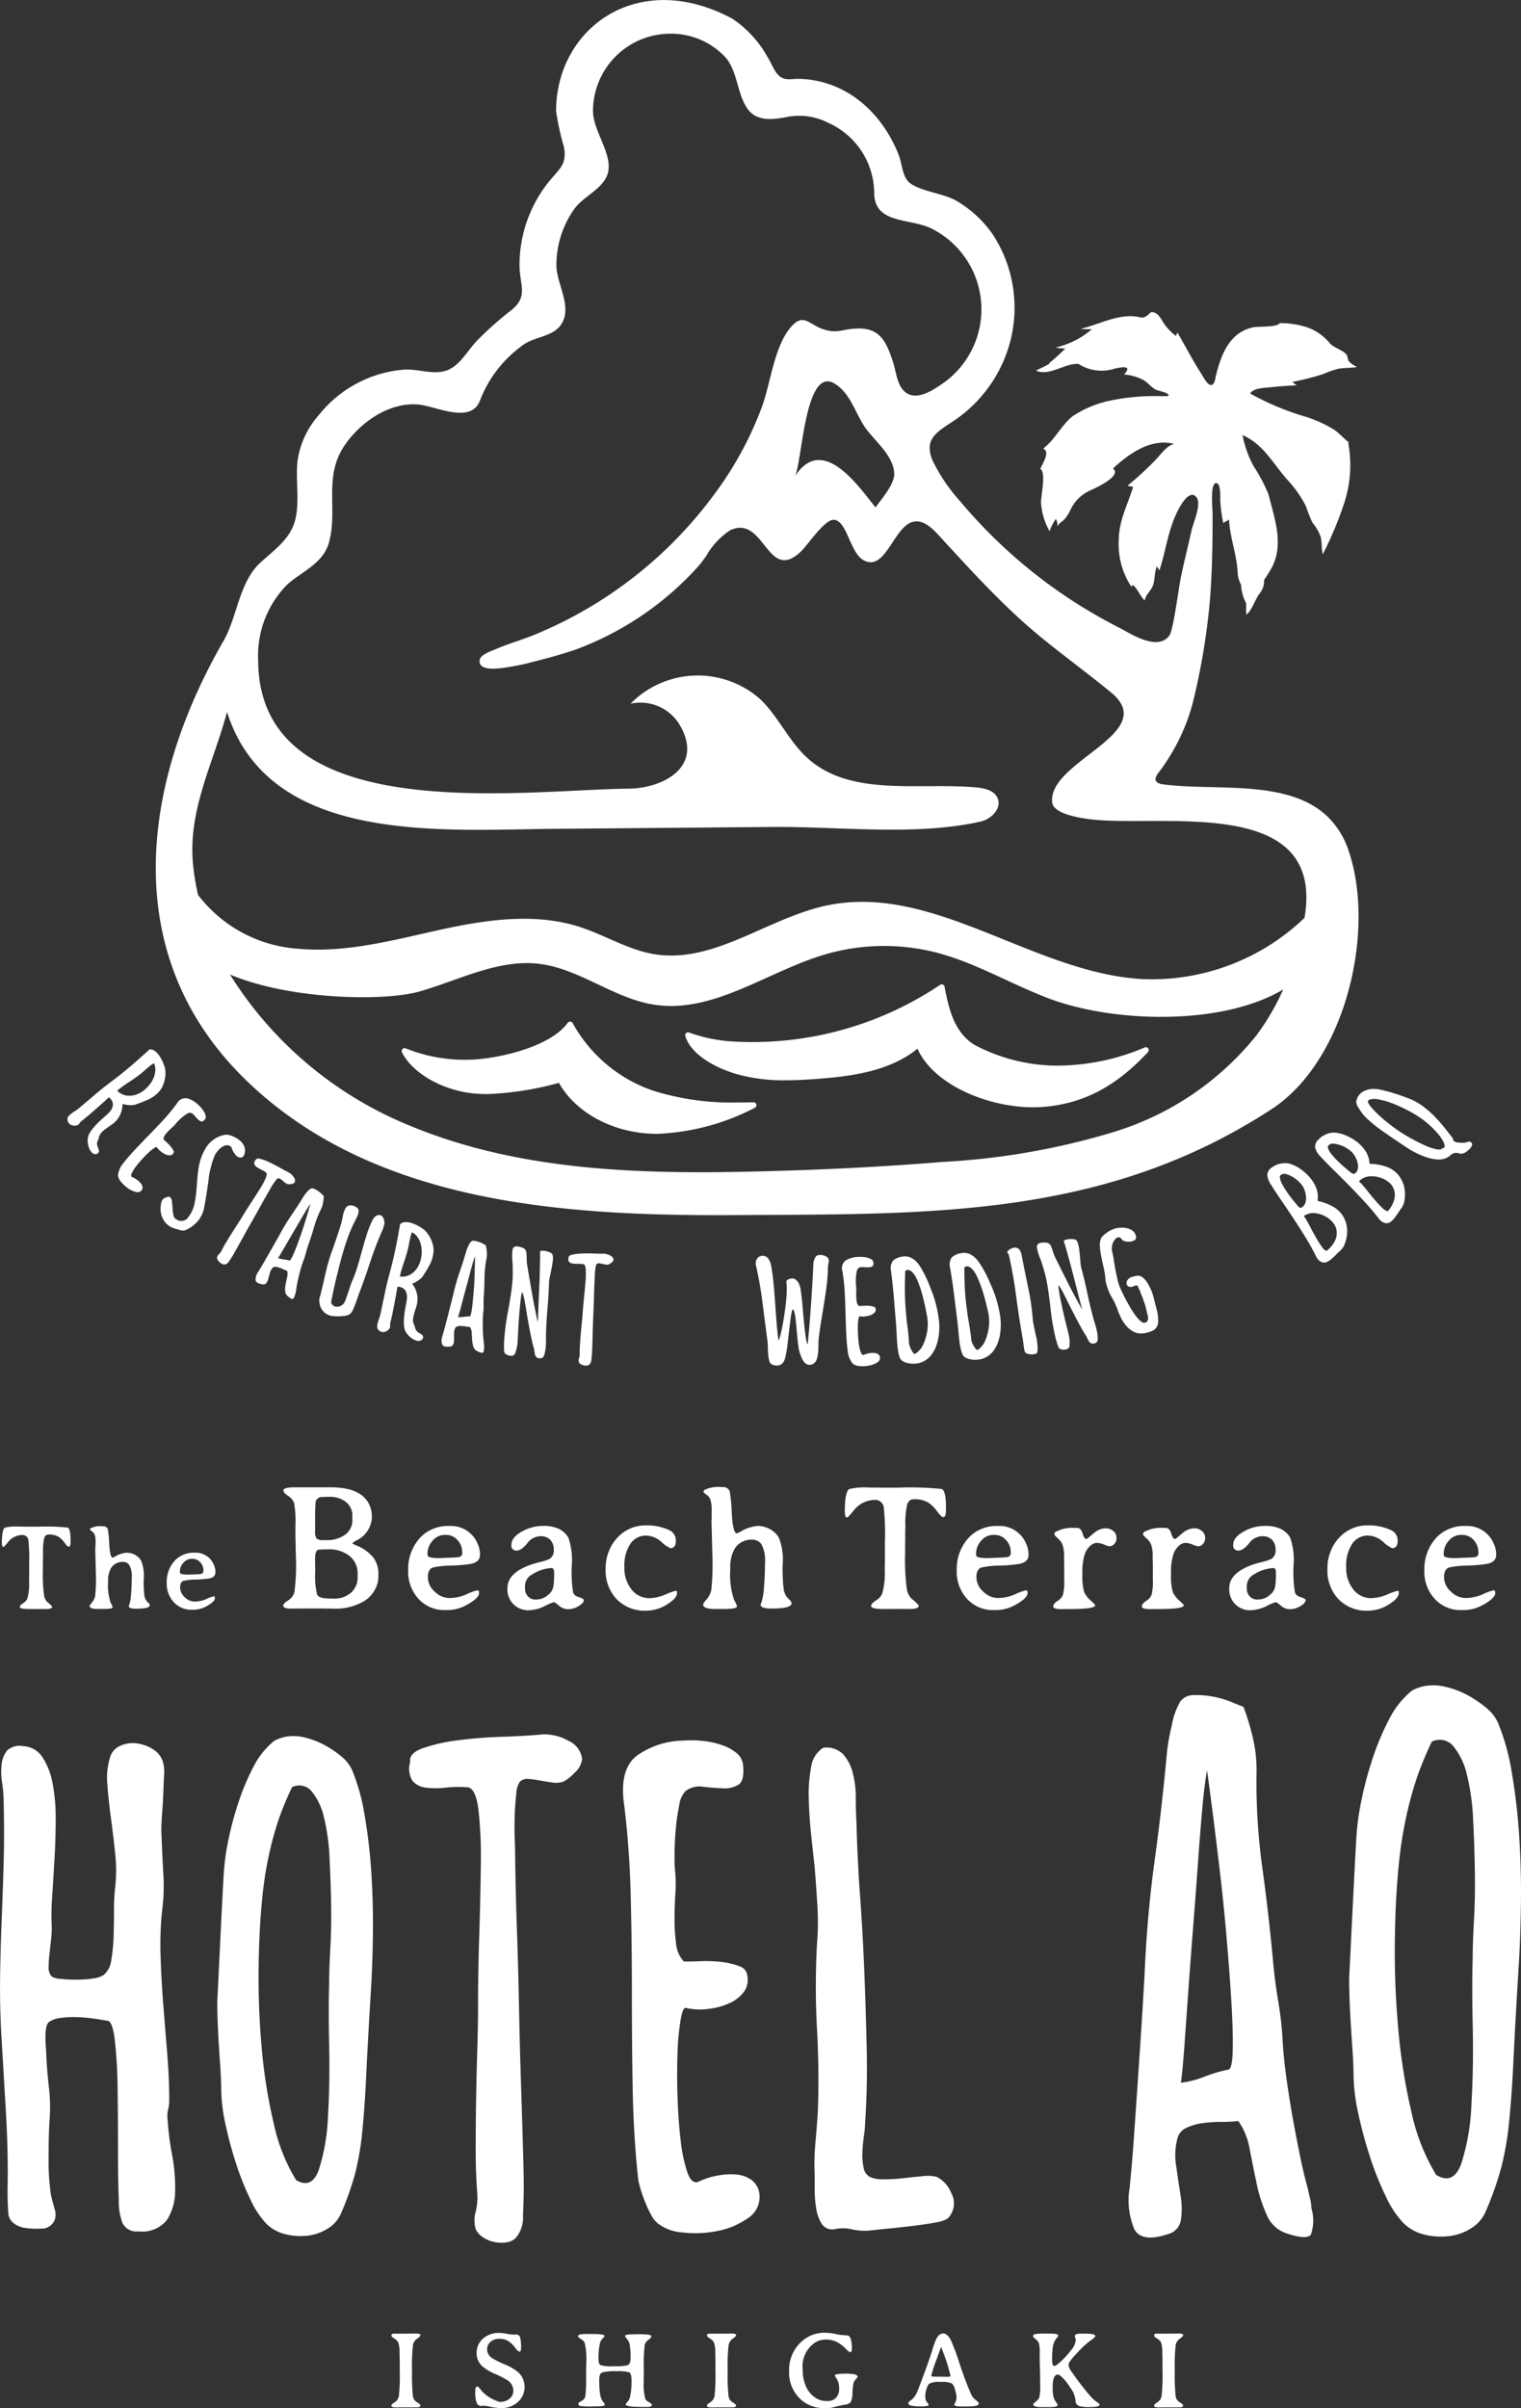 <svg xmlns="http://www.w3.org/2000/svg" width="129.432" height="204.833" viewBox="0 0 129.432 204.833">
  <rect x="0" y="0" width="129.432" height="204.833" fill="#333333" stroke="none"/>
  <g id="logo_footer" transform="translate(-1128.567 -206.29)">
    <g id="グループ_27" data-name="グループ 27" transform="translate(1128.722 332.779)">
      <g id="グループ_26" data-name="グループ 26" transform="translate(0)">
        <path id="パス_188" data-name="パス 188" d="M1132.812,444.114q-.249,0-.353.3a4.759,4.759,0,0,0-.1,1.257l-.01.341v.35l-.005.345v.513a12.654,12.654,0,0,0,.1,2.063,1.038,1.038,0,0,0,.279.574,1.963,1.963,0,0,1,.411.391q0,.2-.513.2h-.163l-.167,0-1.163,0q-.747,0-.747-.173c0-.091.092-.2.276-.32a.907.907,0,0,0,.359-.376,4.451,4.451,0,0,0,.152-1.443l.01-.351v-1.2a14.4,14.4,0,0,0-.071-2.012.494.494,0,0,0-.508-.422,1.584,1.584,0,0,0-1.265.66c-.193.238-.307.355-.341.355q-.137,0-.137-.346,0-1.122.254-1.295a3.8,3.8,0,0,1,1.163-.087h.5l.168.005h1a18.257,18.257,0,0,1,2.52.076q.238.113.239,1.057v.163q0,.407-.158.406-.107,0-.35-.332a2.051,2.051,0,0,0-.526-.516A1.577,1.577,0,0,0,1132.812,444.114Z" transform="translate(-1128.85 -440.08)" fill="#fff"/>
        <path id="パス_189" data-name="パス 189" d="M1143.007,444.657q0-.63-.274-.808c-.136-.091-.2-.161-.2-.209l.05-.086a1.922,1.922,0,0,1,1.046-.163.4.4,0,0,1,.417.228,9.247,9.247,0,0,1,.122,1.283q.071,1.15.29,1.151a.992.992,0,0,0,.254-.117,2.186,2.186,0,0,1,.929-.3l.01,0a1.535,1.535,0,0,1,.676.163,1.348,1.348,0,0,1,.556.515,3.4,3.4,0,0,1,.221,1.542,9.71,9.71,0,0,0,.061,1.458,1.093,1.093,0,0,0,.168.411l.086.1.1.091a.315.315,0,0,1,.1.183q0,.3-1.163.3-.625,0-.625-.218a1.76,1.76,0,0,1,.068-.2,3.965,3.965,0,0,0,.127-.823q.058-.642.058-1.407a1.983,1.983,0,0,0-.2-1.049.634.634,0,0,0-.556-.284,1.132,1.132,0,0,0-1,.518,2.111,2.111,0,0,0-.254,1.173,4.5,4.5,0,0,0,.229,1.819,1.177,1.177,0,0,1,.157.335q0,.158-.747.158h-.543q-.671,0-.671-.269a1.2,1.2,0,0,1,.2-.279,1.27,1.27,0,0,0,.269-.544,13.279,13.279,0,0,0,.066-1.813l-.056-2.159.01-.167C1143,445.045,1143.007,444.867,1143.007,444.657Z" transform="translate(-1135.028 -440.059)" fill="#fff"/>
        <path id="パス_190" data-name="パス 190" d="M1156.714,452.339h-.112a2.02,2.02,0,0,1-1.511-.632,2.311,2.311,0,0,1-.612-1.679,2.659,2.659,0,0,1,.6-1.767,2.047,2.047,0,0,1,.775-.585,2.22,2.22,0,0,1,.876-.193h.219a1.643,1.643,0,0,1,1.128.442,1.6,1.6,0,0,1,.394.556,1.483,1.483,0,0,1,.15.577v.1q0,.4-.5.513a8.925,8.925,0,0,1-1.171.1,4.848,4.848,0,0,0-1.064.114c-.18.074-.269.261-.269.559a1.126,1.126,0,0,0,.391.823,1.221,1.221,0,0,0,.864.376,2.529,2.529,0,0,0,1-.224,2.958,2.958,0,0,1,.615-.223c.061,0,.092.053.092.157q0,.3-.736.7A2.32,2.32,0,0,1,1156.714,452.339Zm.889-3.3v-.031l0-.025a1,1,0,0,0-.267-.676.878.878,0,0,0-.694-.3h-.031a.918.918,0,0,0-.716.336,1.1,1.1,0,0,0-.295.747v.081q0,.178.64.178h.117l.03,0,.767-.031.117-.01C1157.492,449.3,1157.6,449.21,1157.6,449.037Z" transform="translate(-1140.446 -441.91)" fill="#fff"/>
        <path id="パス_191" data-name="パス 191" d="M1173.628,441.308v-.673a8.887,8.887,0,0,0-.12-1.991,1.247,1.247,0,0,0-.516-.591c-.26-.174-.389-.327-.389-.457q0-.261.973-.262h3.055q2.5,0,3.226,1.362a2.371,2.371,0,0,1,.277,1.138,2.271,2.271,0,0,1-1.325,2.021c-.22.13-.329.209-.329.236s.109.089.329.183a3.648,3.648,0,0,1,1.407.981,2.275,2.275,0,0,1,.472,1.49v.2a2.344,2.344,0,0,1-.281,1.067,2.646,2.646,0,0,1-.872.962,4.764,4.764,0,0,1-2.747.674h-.591l-.187-.008H1174.3l-.749.008h-.351q-.606,0-.607-.255,0-.18.412-.438a1.2,1.2,0,0,0,.539-.723,17.224,17.224,0,0,0,.127-2.875l-.015-.591-.015-.779-.008-.194Q1173.629,441.592,1173.628,441.308Zm5.292,3.668v-.307a1.855,1.855,0,0,0-.677-1.486,2.768,2.768,0,0,0-1.845-.573h-.442a2.937,2.937,0,0,1-.314.022q-.345,0-.345.816v.209l.008.067v.352l.007.2v.21a6.73,6.73,0,0,0,.157,1.957q.158.341.936.341l.15.015h.3a2.148,2.148,0,0,0,1.512-.509A1.706,1.706,0,0,0,1178.921,444.976Zm-.449-4.888v-.344a1.425,1.425,0,0,0-.543-1.16,2.133,2.133,0,0,0-1.389-.442h-.322a3.194,3.194,0,0,1-.352.015.5.5,0,0,0-.371.154.555.555,0,0,0-.161.389c-.005.157-.007.253-.007.288l-.008.06v.12l-.008.06v.127l-.007.247v1.467a1.019,1.019,0,0,0,.123.618.833.833,0,0,0,.588.139h.247a2.591,2.591,0,0,0,1.594-.461A1.507,1.507,0,0,0,1178.472,440.088Z" transform="translate(-1148.643 -437.318)" fill="#fff"/>
        <path id="パス_192" data-name="パス 192" d="M1195.3,450.491h-.165a2.98,2.98,0,0,1-2.228-.932,3.408,3.408,0,0,1-.9-2.474,3.92,3.92,0,0,1,.891-2.605,3.025,3.025,0,0,1,1.142-.861,3.265,3.265,0,0,1,1.291-.284h.322a2.417,2.417,0,0,1,1.662.651,2.379,2.379,0,0,1,.58.82,2.18,2.18,0,0,1,.221.85v.142q0,.591-.741.756a13.1,13.1,0,0,1-1.726.154,7.267,7.267,0,0,0-1.568.168q-.4.166-.4.823a1.657,1.657,0,0,0,.576,1.213,1.8,1.8,0,0,0,1.272.554,3.728,3.728,0,0,0,1.467-.33,4.408,4.408,0,0,1,.906-.329c.091,0,.135.077.135.232q0,.442-1.086,1.033A3.407,3.407,0,0,1,1195.3,450.491Zm1.31-4.866v-.045l-.007-.037a1.48,1.48,0,0,0-.393-1,1.3,1.3,0,0,0-1.022-.449h-.045a1.355,1.355,0,0,0-1.056.494,1.627,1.627,0,0,0-.434,1.1v.12q0,.262.943.262h.172l.045-.007,1.13-.045.173-.015Q1196.613,446.007,1196.614,445.625Z" transform="translate(-1157.427 -440.033)" fill="#fff"/>
        <path id="パス_193" data-name="パス 193" d="M1213.933,449.636q0,.255-.446.52a1.711,1.711,0,0,1-.883.266,1.168,1.168,0,0,1-.782-.3c-.229-.2-.376-.3-.437-.3a4.321,4.321,0,0,0-.8.344,3.227,3.227,0,0,1-1.426.344,1.752,1.752,0,0,1-1.729-1.7v-.164q0-1.557,2.777-2.238a3.593,3.593,0,0,0,.8-.262.82.82,0,0,0,.367-.76,1.235,1.235,0,0,0-.284-.853,1.124,1.124,0,0,0-.88-.318,1.436,1.436,0,0,0-1.1.61q-.505.61-.879.61a.417.417,0,0,1-.464-.479q0-.636.868-1.126a3.588,3.588,0,0,1,1.786-.491,3.077,3.077,0,0,1,1.407.258,2.025,2.025,0,0,1,.782.722,5.839,5.839,0,0,1,.292,2.414,10.946,10.946,0,0,0,.116,2.25.593.593,0,0,0,.4.382Q1213.933,449.524,1213.933,449.636Zm-2.53-2.343q0-.374-.24-.374l-.037.007h-.037a3.413,3.413,0,0,0-1.535.524,1.127,1.127,0,0,0-.629,1.041v.217a.912.912,0,0,0,.244.611.814.814,0,0,0,.647.28h.09l.038-.007a1.447,1.447,0,0,0,.958-.4,1.11,1.11,0,0,0,.449-.816,1.347,1.347,0,0,0,.03-.255l.007-.09.015-.352Z" transform="translate(-1164.404 -440.039)" fill="#fff"/>
        <path id="パス_194" data-name="パス 194" d="M1228.765,449q0,.448-.857.973a3.287,3.287,0,0,1-1.733.524,3.333,3.333,0,0,1-2.553-.988,3.517,3.517,0,0,1-.928-2.508v-.187a3.718,3.718,0,0,1,.292-1.407,3.372,3.372,0,0,1,.763-1.175,3.224,3.224,0,0,1,2.306-.988,4.467,4.467,0,0,1,2.081.419.954.954,0,0,1,.532.9q0,.618-.472.618a2.816,2.816,0,0,1-.759-.535,2.035,2.035,0,0,0-1.292-.535,1.572,1.572,0,0,0-1.355.715,3.308,3.308,0,0,0-.5,1.932,2.921,2.921,0,0,0,.614,1.946,1.909,1.909,0,0,0,1.519.73,3.706,3.706,0,0,0,1.366-.315,5.34,5.34,0,0,1,.876-.314.091.091,0,0,1,.1.1Z" transform="translate(-1171.311 -439.99)" fill="#fff"/>
        <path id="パス_195" data-name="パス 195" d="M1238.56,439.169q0-.928-.4-1.19-.3-.2-.3-.307l.075-.127a2.837,2.837,0,0,1,1.542-.24.585.585,0,0,1,.614.337,13.767,13.767,0,0,1,.18,1.89q.1,1.7.426,1.7a1.373,1.373,0,0,0,.375-.172,3.225,3.225,0,0,1,1.37-.449l.015-.008a2.265,2.265,0,0,1,1,.239,1.988,1.988,0,0,1,.82.76,5.022,5.022,0,0,1,.326,2.272,14.313,14.313,0,0,0,.09,2.148,1.617,1.617,0,0,0,.247.607l.128.149.142.135a.465.465,0,0,1,.149.269q0,.449-1.714.45-.921,0-.92-.322a2.526,2.526,0,0,1,.1-.288,5.886,5.886,0,0,0,.187-1.213q.085-.947.086-2.073a2.936,2.936,0,0,0-.288-1.546.938.938,0,0,0-.82-.419,1.669,1.669,0,0,0-1.468.763,3.121,3.121,0,0,0-.375,1.729,6.634,6.634,0,0,0,.337,2.68,1.723,1.723,0,0,1,.232.494q0,.232-1.1.232h-.8q-.988,0-.989-.4a1.731,1.731,0,0,1,.3-.412,1.872,1.872,0,0,0,.4-.8,19.654,19.654,0,0,0,.1-2.673l-.082-3.182.015-.247Q1238.56,439.634,1238.56,439.169Z" transform="translate(-1178.154 -437.305)" fill="#fff"/>
        <path id="パス_196" data-name="パス 196" d="M1265.687,438.369q-.367,0-.52.445a6.958,6.958,0,0,0-.154,1.853l-.015.5v.517l-.008.509v.756a18.651,18.651,0,0,0,.142,3.039,1.534,1.534,0,0,0,.412.846,2.908,2.908,0,0,1,.607.577q0,.291-.756.292h-.24l-.247-.008-1.714.008q-1.1,0-1.1-.255,0-.2.409-.471a1.346,1.346,0,0,0,.527-.554,6.534,6.534,0,0,0,.225-2.126l.015-.516v-1.775a21.3,21.3,0,0,0-.1-2.964.728.728,0,0,0-.749-.621,2.336,2.336,0,0,0-1.864.973c-.284.35-.452.524-.5.524q-.2,0-.2-.509,0-1.653.374-1.909a5.626,5.626,0,0,1,1.714-.127h.734l.247.007h1.475a26.758,26.758,0,0,1,3.713.112q.352.166.352,1.557v.24q0,.6-.232.6c-.1,0-.277-.163-.517-.49a3,3,0,0,0-.775-.76A2.317,2.317,0,0,0,1265.687,438.369Z" transform="translate(-1188.122 -437.336)" fill="#fff"/>
        <path id="パス_197" data-name="パス 197" d="M1280.552,450.491h-.165a2.978,2.978,0,0,1-2.227-.932,3.406,3.406,0,0,1-.9-2.474,3.92,3.92,0,0,1,.891-2.605,3.022,3.022,0,0,1,1.141-.861,3.267,3.267,0,0,1,1.291-.284h.322a2.416,2.416,0,0,1,1.662.651,2.381,2.381,0,0,1,.58.82,2.173,2.173,0,0,1,.221.85v.142q0,.591-.741.756a13.085,13.085,0,0,1-1.726.154,7.267,7.267,0,0,0-1.568.168q-.4.166-.4.823a1.658,1.658,0,0,0,.576,1.213,1.8,1.8,0,0,0,1.273.554,3.725,3.725,0,0,0,1.467-.33,4.4,4.4,0,0,1,.906-.329q.136,0,.135.232,0,.442-1.086,1.033A3.405,3.405,0,0,1,1280.552,450.491Zm1.31-4.866v-.045l-.007-.037a1.48,1.48,0,0,0-.393-1,1.3,1.3,0,0,0-1.022-.449h-.045a1.355,1.355,0,0,0-1.056.494,1.63,1.63,0,0,0-.434,1.1v.12q0,.262.943.262h.172l.045-.007,1.13-.045.173-.015Q1281.861,446.007,1281.862,445.625Z" transform="translate(-1195.999 -440.033)" fill="#fff"/>
        <path id="パス_198" data-name="パス 198" d="M1294.031,443.635h.255q.33,0,.468.472t.325.471q.06,0,.322-.232c.175-.154.3-.262.382-.322a1.557,1.557,0,0,1,.906-.352.984.984,0,0,1,.689.239.707.707,0,0,1,.262.524v.12a.691.691,0,0,1-.168.43.556.556,0,0,1-.46.214,2.583,2.583,0,0,1-.43-.146,1.8,1.8,0,0,0-.615-.146.894.894,0,0,0-.524.221,1.7,1.7,0,0,0-.494.718,4.956,4.956,0,0,0-.206,1.711,4.758,4.758,0,0,0,.153,1.553,2.2,2.2,0,0,0,.543.7c.259.237.389.373.389.408q0,.323-2.2.322h-.314l-.307.007c-.5,0-.749-.076-.749-.228s.12-.308.359-.468a1.151,1.151,0,0,0,.468-.524,4.478,4.478,0,0,0,.108-1.265v-1.295l-.015-.644a3.043,3.043,0,0,0-.128-1.059,1.5,1.5,0,0,0-.412-.55q-.284-.247-.284-.359a.248.248,0,0,1,.142-.2A2.946,2.946,0,0,1,1294.031,443.635Z" transform="translate(-1202.786 -440.169)" fill="#fff"/>
        <path id="パス_199" data-name="パス 199" d="M1307.8,443.635h.255q.329,0,.468.472t.326.471q.06,0,.322-.232c.175-.154.3-.262.382-.322a1.559,1.559,0,0,1,.906-.352.982.982,0,0,1,.689.239.7.7,0,0,1,.262.524v.12a.693.693,0,0,1-.169.43.554.554,0,0,1-.46.214,2.619,2.619,0,0,1-.43-.146,1.8,1.8,0,0,0-.614-.146.893.893,0,0,0-.524.221,1.713,1.713,0,0,0-.494.718,4.959,4.959,0,0,0-.206,1.711,4.772,4.772,0,0,0,.153,1.553,2.215,2.215,0,0,0,.543.7q.389.356.389.408,0,.323-2.2.322h-.315l-.307.007c-.5,0-.749-.076-.749-.228s.119-.308.359-.468a1.148,1.148,0,0,0,.468-.524,4.484,4.484,0,0,0,.109-1.265v-1.295l-.015-.644a3.049,3.049,0,0,0-.127-1.059,1.5,1.5,0,0,0-.412-.55q-.285-.247-.285-.359a.249.249,0,0,1,.142-.2A2.949,2.949,0,0,1,1307.8,443.635Z" transform="translate(-1209.014 -440.169)" fill="#fff"/>
        <path id="パス_200" data-name="パス 200" d="M1326.113,449.636q0,.255-.445.52a1.714,1.714,0,0,1-.883.266,1.168,1.168,0,0,1-.782-.3c-.23-.2-.376-.3-.438-.3a4.356,4.356,0,0,0-.8.344,3.223,3.223,0,0,1-1.426.344,1.752,1.752,0,0,1-1.729-1.7v-.164q0-1.557,2.777-2.238a3.6,3.6,0,0,0,.8-.262.819.819,0,0,0,.367-.76,1.234,1.234,0,0,0-.285-.853,1.122,1.122,0,0,0-.879-.318,1.436,1.436,0,0,0-1.1.61q-.505.61-.879.61a.417.417,0,0,1-.464-.479q0-.636.868-1.126a3.585,3.585,0,0,1,1.786-.491,3.08,3.08,0,0,1,1.407.258,2.025,2.025,0,0,1,.782.722,5.841,5.841,0,0,1,.292,2.414,10.946,10.946,0,0,0,.116,2.25.59.59,0,0,0,.4.382Q1326.113,449.524,1326.113,449.636Zm-2.531-2.343q0-.374-.239-.374l-.037.007h-.038a3.416,3.416,0,0,0-1.535.524,1.128,1.128,0,0,0-.628,1.041v.217a.914.914,0,0,0,.243.611.815.815,0,0,0,.648.28h.09l.037-.007a1.445,1.445,0,0,0,.958-.4,1.111,1.111,0,0,0,.449-.816,1.332,1.332,0,0,0,.03-.255l.008-.09.015-.352Z" transform="translate(-1215.161 -440.039)" fill="#fff"/>
        <path id="パス_201" data-name="パス 201" d="M1340.944,449q0,.448-.857.973a3.288,3.288,0,0,1-1.733.524,3.332,3.332,0,0,1-2.553-.988,3.517,3.517,0,0,1-.928-2.508v-.187a3.731,3.731,0,0,1,.292-1.407,3.38,3.38,0,0,1,.764-1.175,3.224,3.224,0,0,1,2.306-.988,4.469,4.469,0,0,1,2.081.419.953.953,0,0,1,.531.9q0,.618-.471.618a2.81,2.81,0,0,1-.76-.535,2.033,2.033,0,0,0-1.291-.535,1.573,1.573,0,0,0-1.355.715,3.311,3.311,0,0,0-.5,1.932,2.924,2.924,0,0,0,.614,1.946,1.91,1.91,0,0,0,1.52.73,3.707,3.707,0,0,0,1.366-.315,5.334,5.334,0,0,1,.876-.314.091.091,0,0,1,.1.1Z" transform="translate(-1222.068 -439.99)" fill="#fff"/>
        <path id="パス_202" data-name="パス 202" d="M1353.229,450.491h-.164a2.978,2.978,0,0,1-2.228-.932,3.408,3.408,0,0,1-.9-2.474,3.92,3.92,0,0,1,.891-2.605,3.024,3.024,0,0,1,1.142-.861,3.263,3.263,0,0,1,1.291-.284h.322a2.419,2.419,0,0,1,1.662.651,2.391,2.391,0,0,1,.58.82,2.182,2.182,0,0,1,.221.85v.142q0,.591-.741.756a13.1,13.1,0,0,1-1.726.154,7.259,7.259,0,0,0-1.568.168q-.4.166-.4.823a1.658,1.658,0,0,0,.577,1.213,1.8,1.8,0,0,0,1.272.554,3.73,3.73,0,0,0,1.467-.33,4.4,4.4,0,0,1,.906-.329q.135,0,.135.232,0,.442-1.085,1.033A3.409,3.409,0,0,1,1353.229,450.491Zm1.31-4.866v-.045l-.008-.037a1.48,1.48,0,0,0-.392-1,1.3,1.3,0,0,0-1.022-.449h-.045a1.354,1.354,0,0,0-1.055.494,1.625,1.625,0,0,0-.434,1.1v.12q0,.262.943.262h.172l.045-.007,1.13-.045.173-.015Q1354.539,446.007,1354.54,445.625Z" transform="translate(-1228.883 -440.033)" fill="#fff"/>
      </g>
    </g>
    <g id="グループ_29" data-name="グループ 29" transform="translate(1161.878 404.702)">
      <g id="グループ_28" data-name="グループ 28" transform="translate(0)">
        <path id="パス_203" data-name="パス 203" d="M1189.4,568.96c0-.1.057-.153.172-.169q.032,0,1.177,0l.7-.009c.282,0,.423.041.423.123s-.093.185-.277.311a.846.846,0,0,0-.357.521,15.692,15.692,0,0,0-.08,2.2,16.527,16.527,0,0,0,.075,2.188.684.684,0,0,0,.257.443q.382.245.382.314c0,.091-.052.147-.159.168q-.046.009-1.078.009h-.3l-.5.009c-.291,0-.436-.044-.436-.133v-.059q0-.068.277-.245a.8.8,0,0,0,.356-.509,15.8,15.8,0,0,0,.08-2.2v-.519l-.005-.209v-.209l-.013-.623a2.283,2.283,0,0,0-.123-.841.74.74,0,0,0-.318-.309C1189.488,569.1,1189.4,569.017,1189.4,568.96Z" transform="translate(-1189.404 -568.714)" fill="#fff"/>
        <path id="パス_204" data-name="パス 204" d="M1202.429,573.794v-.159c0-.257.061-.386.182-.386q.087,0,.4.423a3.484,3.484,0,0,0,1.49.886,1.255,1.255,0,0,0,.848-.275.854.854,0,0,0,.321-.674,1.051,1.051,0,0,0-.473-.873,7.136,7.136,0,0,0-1.041-.537,4.21,4.21,0,0,1-1.122-.667,1.478,1.478,0,0,1-.491-1.1,1.618,1.618,0,0,1,.55-1.264,1.931,1.931,0,0,1,.568-.336,1.9,1.9,0,0,1,.713-.141,3.676,3.676,0,0,1,.727.073,3.087,3.087,0,0,0,.55.072l.255-.009a.331.331,0,0,1,.341.255,3.3,3.3,0,0,1,.081.886c0,.212-.042.318-.127.318s-.214-.115-.386-.345a2.287,2.287,0,0,0-.566-.548,1.369,1.369,0,0,0-.768-.2,1.1,1.1,0,0,0-.752.255.847.847,0,0,0-.291.67.891.891,0,0,0,.445.729,7.754,7.754,0,0,0,1.054.523,4.488,4.488,0,0,1,1.136.654,1.718,1.718,0,0,1-.018,2.545,2.027,2.027,0,0,1-1.413.514h-.014a4.466,4.466,0,0,1-.873-.1,5.645,5.645,0,0,0-.559-.1l-.132.009-.127.014a.4.4,0,0,1-.391-.28A2.333,2.333,0,0,1,1202.429,573.794Z" transform="translate(-1195.297 -568.677)" fill="#fff"/>
        <path id="パス_205" data-name="パス 205" d="M1218.394,569.064q0-.2.591-.2h.432l.223,0q1.013,0,1.014.163c0,.039-.053.111-.159.214a.808.808,0,0,0-.218.354,5.468,5.468,0,0,0-.136,1.445q0,.36.166.464a3.137,3.137,0,0,0,1.115.1,4.9,4.9,0,0,0,1.164-.077q.282-.1.282-.582a6.4,6.4,0,0,0-.071-1.168,1.091,1.091,0,0,0-.234-.5.517.517,0,0,1-.164-.268q0-.127,1.118-.127t1.118.154c0,.1-.081.21-.244.32a.768.768,0,0,0-.318.436,13.113,13.113,0,0,0-.075,1.961l-.009.886,0,.223a5.109,5.109,0,0,0,.127,1.5.5.5,0,0,0,.223.241c.23.133.345.229.345.286q0,.181-.409.182h-.209q-1.613,0-1.614-.214c0-.036.051-.112.152-.225a.924.924,0,0,0,.207-.371,5.931,5.931,0,0,0,.136-1.472q0-.559-.18-.659a3.346,3.346,0,0,0-1.111-.1,4.37,4.37,0,0,0-1.19.1c-.173.065-.259.263-.259.594a7.139,7.139,0,0,0,.083,1.34,1.37,1.37,0,0,0,.237.561.567.567,0,0,1,.152.275q0,.123-1.011.123a6.872,6.872,0,0,1-1.122-.043q-.112-.044-.112-.225,0-.059.259-.193a.6.6,0,0,0,.325-.393,11.94,11.94,0,0,0,.066-1.745l.014-1.114a6.049,6.049,0,0,0-.136-1.7.548.548,0,0,0-.218-.25Q1218.394,569.133,1218.394,569.064Z" transform="translate(-1202.521 -568.756)" fill="#fff"/>
        <path id="パス_206" data-name="パス 206" d="M1238.451,568.96c0-.1.057-.153.172-.169q.032,0,1.177,0l.7-.009c.281,0,.423.041.423.123s-.093.185-.278.311a.848.848,0,0,0-.356.521,15.684,15.684,0,0,0-.08,2.2,16.5,16.5,0,0,0,.075,2.188.685.685,0,0,0,.257.443q.382.245.382.314c0,.091-.053.147-.159.168q-.045.009-1.077.009h-.3l-.5.009c-.291,0-.436-.044-.436-.133v-.059q0-.068.277-.245a.8.8,0,0,0,.357-.509,15.883,15.883,0,0,0,.079-2.2v-.519l0-.209v-.209l-.014-.623a2.294,2.294,0,0,0-.123-.841.742.742,0,0,0-.318-.309C1238.536,569.1,1238.451,569.017,1238.451,568.96Z" transform="translate(-1211.596 -568.714)" fill="#fff"/>
        <path id="パス_207" data-name="パス 207" d="M1255.088,572.3q0-.159.968-.159t.973.25c0,.043-.049.114-.148.216a.824.824,0,0,0-.2.346,4.593,4.593,0,0,0-.091.827,1.708,1.708,0,0,1-.154.789.807.807,0,0,1-.507.218c-.257.042-.529.1-.815.179a2.886,2.886,0,0,1-.739.116h-.191a3.146,3.146,0,0,1-1.141-.218,2.728,2.728,0,0,1-1-.677,3.072,3.072,0,0,1-.845-2.222v-.2a3.161,3.161,0,0,1,.232-1.153,3.053,3.053,0,0,1,.65-1.024,2.909,2.909,0,0,1,2.182-.927,4.661,4.661,0,0,1,.911.111,4.771,4.771,0,0,0,.943.111q.427,0,.427,1.136c0,.2-.049.3-.145.3-.061,0-.2-.113-.421-.339a2.687,2.687,0,0,0-.727-.536,1.967,1.967,0,0,0-.889-.2,1.776,1.776,0,0,0-.854.191,2.446,2.446,0,0,0-1.15,2.382v.045a3.236,3.236,0,0,0,.168,1.064,2.264,2.264,0,0,0,1.1,1.377,1.8,1.8,0,0,0,.822.169.975.975,0,0,0,.752-.282,1.11,1.11,0,0,0,.262-.786,1.608,1.608,0,0,0-.255-.9A.762.762,0,0,1,1255.088,572.3Z" transform="translate(-1217.361 -568.662)" fill="#fff"/>
        <path id="パス_208" data-name="パス 208" d="M1275.727,574.7q0,.168-.2.225a3.09,3.09,0,0,1-.731.057l-.264.009h-.131l-.128,0q-.641,0-.641-.164s.032-.067.1-.193a.882.882,0,0,0,.1-.412,2.518,2.518,0,0,0-.123-.645,1.147,1.147,0,0,0-.271-.545,2.049,2.049,0,0,0-.961-.123,1.855,1.855,0,0,0-.982.15,1.124,1.124,0,0,0-.207.409,1.89,1.89,0,0,0-.116.632.9.9,0,0,0,.1.468c.006.009.038.051.1.125a.334.334,0,0,1,.089.17q0,.118-.625.118a4.1,4.1,0,0,1-.866-.061q-.241-.062-.241-.221,0-.081.189-.223a2.175,2.175,0,0,0,.225-.182,2.042,2.042,0,0,0,.364-.6q.153-.368.6-1.584t.648-1.875a7.951,7.951,0,0,1,.327-.927q.241-.527.611-.527t.675.614a18.967,18.967,0,0,1,.731,1.974q.509,1.53.941,2.5a1.324,1.324,0,0,0,.341.5Q1275.728,574.654,1275.727,574.7Zm-2.682-2.236c.182,0,.272-.029.272-.086a14.874,14.874,0,0,0-.681-2.145,1.846,1.846,0,0,0-.116-.3q-.011,0-.42,1.143a9.32,9.32,0,0,0-.409,1.275v.027c0,.043.042.063.127.063l.063.009.764.009Z" transform="translate(-1225.745 -568.718)" fill="#fff"/>
        <path id="パス_209" data-name="パス 209" d="M1289.686,570.483a3.16,3.16,0,0,0-.069-.877.724.724,0,0,0-.2-.27c-.2-.17-.3-.269-.3-.3a.19.19,0,0,1,.136-.189,4.542,4.542,0,0,1,.955-.051h.4q.659,0,.659.177a1.358,1.358,0,0,1-.172.245,1.542,1.542,0,0,0-.262.559,6.133,6.133,0,0,0-.089,1.3q0,.468.191.468a.584.584,0,0,0,.268-.136,6.662,6.662,0,0,0,1.113-1.159,1.574,1.574,0,0,0,.436-.909l-.018-.123-.041-.109-.023-.1q0-.214.559-.213h.2q.986,0,.986.195,0,.114-.364.366a5.843,5.843,0,0,0-.781.671q-1.124,1.123-1.123,1.382a.824.824,0,0,0,.145.472q.586.864,1.184,1.6a9.964,9.964,0,0,0,.754.877c.1.091.223.184.355.28s.2.157.2.184q0,.219-.75.219a3.736,3.736,0,0,1-.972-.077.474.474,0,0,1-.328-.5,2.282,2.282,0,0,0-.468-1.1,4.207,4.207,0,0,0-.777-.949.52.52,0,0,0-.255-.136q-.446,0-.446,1.076a3.1,3.1,0,0,0,.077.842,1.775,1.775,0,0,0,.214.438,2.393,2.393,0,0,1,.136.211q0,.2-.6.2h-.8q-.54,0-.649-.141l-.032-.1c0-.036.071-.111.214-.222a1.024,1.024,0,0,0,.295-.337,4.2,4.2,0,0,0,.082-1.145l-.009-.855-.014-.632C1289.688,571.338,1289.686,570.961,1289.686,570.483Z" transform="translate(-1234.521 -568.722)" fill="#fff"/>
        <path id="パス_210" data-name="パス 210" d="M1307.937,568.96c0-.1.057-.153.172-.169q.031,0,1.177,0l.7-.009c.282,0,.423.041.423.123s-.092.185-.277.311a.848.848,0,0,0-.357.521,15.839,15.839,0,0,0-.079,2.2,16.678,16.678,0,0,0,.074,2.188.684.684,0,0,0,.257.443q.382.245.381.314c0,.091-.052.147-.159.168-.03.006-.389.009-1.077.009h-.3l-.5.009c-.291,0-.436-.044-.436-.133v-.059q0-.068.277-.245a.8.8,0,0,0,.356-.509,15.7,15.7,0,0,0,.08-2.2v-.519l0-.209v-.209l-.014-.623a2.3,2.3,0,0,0-.122-.841.746.746,0,0,0-.318-.309C1308.021,569.1,1307.937,569.017,1307.937,568.96Z" transform="translate(-1243.036 -568.714)" fill="#fff"/>
      </g>
    </g>
    <g id="グループ_31" data-name="グループ 31" transform="translate(1128.567 349.636)">
      <g id="グループ_30" data-name="グループ 30" transform="translate(0 0)">
        <path id="パス_211" data-name="パス 211" d="M1137.655,500.681c-.226-.044-.566-.1-1.018-.168a14.219,14.219,0,0,0-1.46-.134,7.753,7.753,0,0,0-1.458.067,2.162,2.162,0,0,0-1.018.369.911.911,0,0,0-.2.47,3.906,3.906,0,0,0-.067.771c0,.291.01.57.033.839s.034.492.034.671q.066,1.343.234,2.852a14.222,14.222,0,0,1,.034,2.919q-.068,1.275-.067,3.086a20.173,20.173,0,0,0,.2,3.087q.134.538.3,1.141a1.515,1.515,0,0,1,.033.94,1.2,1.2,0,0,1-1.221.771,6.229,6.229,0,0,1-1.551-.1q-1.123-.335-1.187-1.208t-.066-2.013q.067-3.02-.134-6.476t-.4-6.743q-.134-2.482-.1-4.9t.134-4.832q.1-2.416.168-4.864t0-5.134a11.133,11.133,0,0,0-.134-1.678,5.362,5.362,0,0,1-.034-1.578,2.232,2.232,0,0,1,.465-1.141,1.556,1.556,0,0,1,1.353-.368,2.06,2.06,0,0,1,1.65.939,5.972,5.972,0,0,1,.861,2.214,15.559,15.559,0,0,1,.267,3.02q0,1.679-.1,3.389t-.2,3.255a21.043,21.043,0,0,0-.033,2.617,10.11,10.11,0,0,1-.067,1.074c-.045.4-.09.805-.134,1.208a9.923,9.923,0,0,0-.067,1.108,1.042,1.042,0,0,0,.269.771,1.47,1.47,0,0,0,.747.2,12.315,12.315,0,0,0,1.358.067,9.02,9.02,0,0,0,1.392-.1,2.177,2.177,0,0,0,.919-.3,1.908,1.908,0,0,0,.645-1.276,14,14,0,0,0,.2-2.046q.035-1.107.035-2.181a15.587,15.587,0,0,1,.068-1.678,13.269,13.269,0,0,0,.033-3.12q-.168-1.576-.369-3.087t-.3-2.818a5.861,5.861,0,0,1,.235-2.315,1.507,1.507,0,0,1,.872-.973,2.534,2.534,0,0,1,1.409-.2,3.42,3.42,0,0,1,1.375.5,1.888,1.888,0,0,1,.838,1.074,3.15,3.15,0,0,1,.1,1.107q-.035.706-.067,1.544t-.1,1.678q-.067.84-.067,1.51.067,1.947.168,3.656a15.633,15.633,0,0,1-.1,3.121,28.178,28.178,0,0,0-.134,3.926q.066,2.047.235,4.16t.336,4.161q.167,2.047.167,3.926a3.306,3.306,0,0,1-.1.805,2.257,2.257,0,0,0-.033.872,22.864,22.864,0,0,0,.369,2.919,15.189,15.189,0,0,1,.268,3.087,4.709,4.709,0,0,1-.671,2.45,2.68,2.68,0,0,1-2.449,1.006,1.316,1.316,0,0,1-1.376-.738,5.223,5.223,0,0,1-.3-1.946q-.07-1.676-.069-4.328t-.033-5.1a40.749,40.749,0,0,0-.238-4.161Q1138.129,500.614,1137.655,500.681Z" transform="translate(-1128.567 -472.154)" fill="#fff"/>
        <path id="パス_212" data-name="パス 212" d="M1168.155,476.029a3.98,3.98,0,0,1,1.611.067,6.661,6.661,0,0,1,1.678.638,8.665,8.665,0,0,1,1.442.972,3.257,3.257,0,0,1,.906,1.141,17.2,17.2,0,0,1,1.074,3.859,46.1,46.1,0,0,1,.571,4.9q.167,2.585.134,5.2t-.167,4.765q-.27,4.428-.4,7.213t-.336,4.8a23.343,23.343,0,0,1-.6,3.556,24.384,24.384,0,0,1-1.208,3.423,2.8,2.8,0,0,1-1.141,1.309,4.076,4.076,0,0,1-1.745.6,5.334,5.334,0,0,1-1.878-.134,3.4,3.4,0,0,1-1.61-.906,7.623,7.623,0,0,1-1.342-2.047,23.323,23.323,0,0,1-1.208-3.02,33.233,33.233,0,0,1-.906-3.355,14.618,14.618,0,0,1-.369-3.053c0-.446-.023-1.006-.067-1.677s-.09-1.353-.134-2.047-.078-1.364-.1-2.013-.033-1.2-.033-1.644q.134-2.684.268-5.469t.269-5.2a19.941,19.941,0,0,1,.4-3.053,27.811,27.811,0,0,1,.872-3.255,19.846,19.846,0,0,1,1.241-2.953,6.878,6.878,0,0,1,1.577-2.08,1.582,1.582,0,0,1,.537-.336A3.886,3.886,0,0,1,1168.155,476.029Zm3.691,21q0-1.139.1-2.952t.067-3.825q-.034-2.013-.134-3.959a17.533,17.533,0,0,0-.47-3.389,5.4,5.4,0,0,0-1.04-2.214,1.363,1.363,0,0,0-1.678-.368,26.859,26.859,0,0,0-1.107,2.65,27.7,27.7,0,0,0-.839,3.02,31.146,31.146,0,0,0-.6,3.859q-.269,2.684-.3,6.039a66.318,66.318,0,0,0,.268,6.677,45.321,45.321,0,0,0,1.007,6.307,15.635,15.635,0,0,0,1.912,4.865q1.341.8,1.946-.906a17.038,17.038,0,0,0,.771-4.53q.167-2.819.1-5.972T1171.846,497.032Z" transform="translate(-1143.838 -471.659)" fill="#fff"/>
        <path id="パス_213" data-name="パス 213" d="M1197.094,480.2a9.884,9.884,0,0,0-1.812.033,6.967,6.967,0,0,1-1.678,0,1.748,1.748,0,0,1-1.141-.57,1.956,1.956,0,0,1-.2-1.61q-.133-.738,1.074-1.174a14.546,14.546,0,0,1,2.986-.671q1.777-.236,3.758-.3t3.389-.2a4.133,4.133,0,0,1,2.248.537,1.94,1.94,0,0,1,1.174,1.543,1.772,1.772,0,0,1-.637,1.174,3.573,3.573,0,0,1-.973.771,1.991,1.991,0,0,1-.906.067q-.5-.066-1.04-.168a9.213,9.213,0,0,0-1.007-.135.906.906,0,0,0-.738.235,2.026,2.026,0,0,0-.3,1.04q-.1.839-.134,1.812t0,1.912c.022.628.033,1.074.033,1.342q0,.136.033,2.047t.135,4.8q.1,2.886.167,6.275t.168,6.475q.1,3.087.168,5.469t.067,3.187q0,1.074-.067,2.516a2.714,2.714,0,0,1-.6,1.913,1.448,1.448,0,0,1-.872.4,2.918,2.918,0,0,1-1.074-.067,2.6,2.6,0,0,1-.94-.436,1.551,1.551,0,0,1-.537-.637,2.675,2.675,0,0,1,0-1.477,5.2,5.2,0,0,0,.135-1.544q-.135-1.676-.135-3.724t.034-4.194q.033-2.147.1-4.261t.067-3.926q0-2.617.1-5.8t.134-6.006a36.456,36.456,0,0,0-.2-4.731Q1197.831,480.2,1197.094,480.2Z" transform="translate(-1157.357 -471.531)" fill="#fff"/>
        <path id="パス_214" data-name="パス 214" d="M1230.573,495.453q.6,0,1.476-.033a10.875,10.875,0,0,1,1.711.067,6.553,6.553,0,0,1,1.476.336q.637.236.7.7a1.744,1.744,0,0,1-.235,1.477,3.106,3.106,0,0,1-1.208.973,5.9,5.9,0,0,1-1.778.5,5.637,5.637,0,0,1-1.946-.067q-.269-.134-.47.972a20.971,20.971,0,0,0-.268,2.852q-.067,1.745,0,3.758t.268,3.69a12.983,12.983,0,0,0,.571,2.718q.369,1.041.973.771a5.955,5.955,0,0,1,1.544-.5,6.027,6.027,0,0,1,1.644-.1,2.532,2.532,0,0,1,1.342.5,1.728,1.728,0,0,1,.637,1.309,2.121,2.121,0,0,1-1.006,1.912,6.554,6.554,0,0,1-2.55,1.074,9.383,9.383,0,0,1-2.953.134,3.832,3.832,0,0,1-2.147-.771,2.161,2.161,0,0,1-.537-.671,8.814,8.814,0,0,1-.5-1.04q-.235-.569-.4-1.107a7.01,7.01,0,0,1-.234-.94q-.4-3.689-.47-7.75t-.067-8.187q0-4.126-.1-8.187t-.57-7.817q-.4-2.953,1.107-4.093a7.02,7.02,0,0,1,3.925-1.275,8.949,8.949,0,0,1,1.712.034,7.141,7.141,0,0,1,1.644.369,3.9,3.9,0,0,1,1.208.671,1.509,1.509,0,0,1,.537,1.007q.133,1.343-.4,1.677a2.287,2.287,0,0,1-1.342.3q-.8-.033-1.678-.134a1.95,1.95,0,0,0-1.476.369,2.159,2.159,0,0,0-.537,1.208,17.274,17.274,0,0,0-.3,2.08q-.1,1.142-.1,2.215a12.28,12.28,0,0,0,.067,1.543,10.991,10.991,0,0,1,0,1.711q-.067,1.041-.067,2.147a15.219,15.219,0,0,0,.134,2.081A2.554,2.554,0,0,0,1230.573,495.453Z" transform="translate(-1172.375 -471.958)" fill="#fff"/>
        <path id="パス_215" data-name="パス 215" d="M1255.482,477.784a2.019,2.019,0,0,1,1.685.537,3.689,3.689,0,0,1,.826,1.577,8.185,8.185,0,0,1,.264,2.147q0,1.175.066,2.248.066,2.886.3,6.107t.364,6.509q.132,3.288.2,6.543t-.134,6.207a8.444,8.444,0,0,1-.1,1.107q-.1.7-.132,1.409a5,5,0,0,0,.1,1.309,1.091,1.091,0,0,0,.535.805,2.805,2.805,0,0,0,1.208.2,14.74,14.74,0,0,0,1.678-.1q.87-.1,1.644-.168a3.094,3.094,0,0,1,1.174.068,2.592,2.592,0,0,1,1.208,1.342,1.829,1.829,0,0,1-.134,2.013q-.2.337-1.074.5t-1.979.3q-1.108.135-2.148.235t-1.577.168a5.133,5.133,0,0,1-1.526-.1,3.273,3.273,0,0,0-1.389-.033,1.061,1.061,0,0,1-1.156-.4,3.323,3.323,0,0,1-.495-1.342,10.19,10.19,0,0,1-.132-1.644v-1.309a18.116,18.116,0,0,1,.067-2.65q.133-1.51.2-2.584.133-3.287-.067-7.046a66.81,66.81,0,0,1,0-7.315,21.029,21.029,0,0,0,.034-3.153q-.1-1.678-.235-3.355-.135-1.208-.3-2.752t-.2-3.053a12.309,12.309,0,0,1,.2-2.684A2.312,2.312,0,0,1,1255.482,477.784Z" transform="translate(-1185.433 -472.474)" fill="#fff"/>
        <path id="パス_216" data-name="パス 216" d="M1313.775,470.612a22.157,22.157,0,0,1,.777,2.553,12.009,12.009,0,0,1,.333,2.849,52.848,52.848,0,0,0,.481,8.214q.555,4,.925,8.066.147,1.629.443,3.4a28.765,28.765,0,0,1,.37,3.33q.073,1.332.3,3t.518,3.33q.3,1.665.629,3.293t.7,2.959c.049.247.111.518.185.814a3.358,3.358,0,0,1,.111.814,3.7,3.7,0,0,1-.037,2.257q-.333.48-2.109-.111a2.779,2.779,0,0,1-1.665-1.591,12.415,12.415,0,0,1-.851-2.664q-.3-1.443-.592-2.923a5.835,5.835,0,0,0-.962-2.367,11.824,11.824,0,0,1-1.443.074,11.449,11.449,0,0,0-1.628.111,4.472,4.472,0,0,0-1.369.407,1.325,1.325,0,0,0-.74.888,5.552,5.552,0,0,0-.11,2.331q.183,1.3.37,2.479a6.838,6.838,0,0,1,.037,2.109,1.457,1.457,0,0,1-1.11,1.221q-2.22.739-2.849-.407a6.325,6.325,0,0,1-.407-3.515q.222-2.22.37-4.366t.3-4.329q.148-2.182.3-4.477t.3-4.958q.223-5.106.851-9.657t1.073-9.435a18.9,18.9,0,0,1,.407-2.182,6.034,6.034,0,0,1,.7-1.962,1.37,1.37,0,0,1,1.11-.555,7.259,7.259,0,0,1,1.592.111,8.066,8.066,0,0,1,1.591.444Q1313.4,470.465,1313.775,470.612Zm-5.327,31.968a7.938,7.938,0,0,0,2-.518,12.137,12.137,0,0,1,2-.592q.37,0,.407-1.627t-.111-4.107q-.149-2.479-.408-5.477t-.592-5.809q-.333-2.81-.629-5.106t-.444-3.33q-.222,1.185-.407,3.256t-.37,4.662q-.186,2.59-.407,5.4t-.407,5.4q-.185,2.591-.333,4.662T1308.448,502.58Z" transform="translate(-1207.955 -468.777)" fill="#fff"/>
        <path id="パス_217" data-name="パス 217" d="M1344.692,468.151a4.387,4.387,0,0,1,1.776.074,7.348,7.348,0,0,1,1.85.7,9.5,9.5,0,0,1,1.59,1.073,3.571,3.571,0,0,1,1,1.258,18.977,18.977,0,0,1,1.184,4.254,50.815,50.815,0,0,1,.629,5.4q.185,2.85.148,5.735t-.185,5.254q-.3,4.884-.444,7.955t-.37,5.291a25.827,25.827,0,0,1-.666,3.922,27.044,27.044,0,0,1-1.332,3.774,3.082,3.082,0,0,1-1.258,1.442,4.486,4.486,0,0,1-1.924.666,5.912,5.912,0,0,1-2.072-.148,3.744,3.744,0,0,1-1.776-1,8.408,8.408,0,0,1-1.48-2.257,25.831,25.831,0,0,1-1.333-3.33,36.944,36.944,0,0,1-1-3.7,16.152,16.152,0,0,1-.407-3.367q0-.738-.074-1.85t-.148-2.257q-.075-1.146-.111-2.22t-.037-1.813q.148-2.959.3-6.031t.3-5.735a22.045,22.045,0,0,1,.445-3.367,30.467,30.467,0,0,1,.962-3.589,21.74,21.74,0,0,1,1.369-3.257,7.575,7.575,0,0,1,1.738-2.294,1.745,1.745,0,0,1,.592-.37A4.272,4.272,0,0,1,1344.692,468.151Zm4.071,23.162q0-1.258.111-3.257t.073-4.218q-.037-2.22-.148-4.366a19.3,19.3,0,0,0-.517-3.738,5.959,5.959,0,0,0-1.148-2.442,1.5,1.5,0,0,0-1.85-.407,29.643,29.643,0,0,0-1.221,2.923,30.56,30.56,0,0,0-.925,3.33,34.358,34.358,0,0,0-.666,4.255q-.3,2.961-.333,6.66a72.916,72.916,0,0,0,.3,7.363,50.013,50.013,0,0,0,1.11,6.956,17.259,17.259,0,0,0,2.11,5.365q1.479.888,2.146-1a18.782,18.782,0,0,0,.851-5q.184-3.109.111-6.586T1348.762,491.314Z" transform="translate(-1223.443 -468.092)" fill="#fff"/>
      </g>
    </g>
    <path id="パス_218" data-name="パス 218" d="M1304.766,277.048" transform="translate(-79.724 -32.015)" fill="#fff"/>
    <g id="グループ_32" data-name="グループ 32" transform="translate(1186.874 290.012)">
      <path id="パス_219" data-name="パス 219" d="M1264.644,369.655c-3.746,0-8.436-1.865-9.82-4.987-2.287,1.865-5.412,2.335-8.45,2.565-.759.058-1.76.124-2.765.124a14.8,14.8,0,0,1-4.155-.518c-1.8-.523-3.9-1.648-4.388-3.239a.247.247,0,0,1,.318-.306,13.222,13.222,0,0,0,3.458.747,28.644,28.644,0,0,0,17.908-4.8.246.246,0,0,1,.381.16c.359,1.946.853,3.933,2.583,4.967a15.2,15.2,0,0,0,6.626,1.74,19,19,0,0,0,7.825-1.546.247.247,0,0,1,.27.4c-2.768,2.973-5.553,4.414-9.028,4.67C1265.162,369.646,1264.906,369.655,1264.644,369.655Z" transform="translate(-1235.056 -359.196)" fill="#fff"/>
    </g>
    <g id="グループ_33" data-name="グループ 33" transform="translate(1162.749 293.179)">
      <path id="パス_220" data-name="パス 220" d="M1212.736,374.531h-.075c-3.556-.021-6.808-1.723-8.29-4.337a26.314,26.314,0,0,1-6.074.956,12.05,12.05,0,0,1-1.228-.061c-2.643-.273-5.186-1.741-6.048-3.49a.247.247,0,0,1,.32-.336,13.466,13.466,0,0,0,7.313.772c.2-.028,4.841-.716,6.475-2.952a.24.24,0,0,1,.223-.1.246.246,0,0,1,.2.14,12.4,12.4,0,0,0,6.875,5.75,22.515,22.515,0,0,0,7.239.991c.4,0,.816-.005,1.263-.017a.247.247,0,0,1,.113.47A19.67,19.67,0,0,1,1212.736,374.531Z" transform="translate(-1190.995 -364.981)" fill="#fff"/>
    </g>
    <g id="グループ_34" data-name="グループ 34" transform="translate(1141.836 206.29)">
      <path id="パス_221" data-name="パス 221" d="M1254.312,278.7a7.275,7.275,0,0,0-1.57-2.709c-3.169-3.383-9.148-2.473-13.613-2.918-.664-.066-1.694-.077-1.076-.976a17.011,17.011,0,0,0,2.96-5.948,57.234,57.234,0,0,0,1.505-9.107c.169-2.353.209-4.731.2-7.09,0-.355-.232-2.618.32-2.575.383.031.335,1.141.331,1.362a11.983,11.983,0,0,0,.262,2.047c.12-.123.388-.206.488-.319.081,1.594.642,2.9.734,4.487a2.2,2.2,0,0,0,.286,1.057,3.893,3.893,0,0,0,.436,1.592c.006.314-.007.634.016.964.453-.31.737-1.275,1.117-1.781a1.628,1.628,0,0,0,.39-1.159c.2-.291.389-.59.573-.907,1.186-2.041.324-4.307-.2-6.4a14.3,14.3,0,0,0-1.271-2.394,9,9,0,0,1-.931-2.629c1.768.77,2.59,2.423,3.812,3.8a9.932,9.932,0,0,1,1.571,2.222,14.985,14.985,0,0,0,.561,1.42,3.878,3.878,0,0,1,.716,1.258c.1.474.05.961.168,1.434a30.091,30.091,0,0,0,1.852-4.444,10.385,10.385,0,0,0,.314-5.027.138.138,0,0,1,.095-.005c-.46-.349-.832-.8-1.309-1.128a11.252,11.252,0,0,0-2.31-1.063,22.776,22.776,0,0,1-4.817-2c.271-.5,1.328-.482,1.832-.545.707-.089,1.419-.106,2.127-.169a2.051,2.051,0,0,1-.371-.275,23.751,23.751,0,0,0,2.619-.666,7.652,7.652,0,0,1,1.309-.457c.523-.087,1.058-.055,1.581-.146a2.293,2.293,0,0,1-.689-.469c-.145-.2-.092-.446-.242-.621-.3-.343-.983-.53-1.348-.877a4.435,4.435,0,0,0-1.879-1.376,7.342,7.342,0,0,0-2.431-.389c-.217.371-1.789.26-2.247.355-2.012.414-2.731,2.3-3.177,4.1-.058.231-.1.793-.412.811s-.681-.719-.807-.914c-.745-1.149-1.371-2.379-2.066-3.559-.012.08-.1.2-.114.3a4.583,4.583,0,0,1-.981-.993c-.22-.317-.436-.828-.823-.98-.412-.162-.378.06-.663.245a.718.718,0,0,1-.716.108c-1.708-.315-3.284.624-4.945,1.018.32.036.644.015.963.033a7.2,7.2,0,0,1-3.085,1.55,5.222,5.222,0,0,0,.83.086,17.765,17.765,0,0,1-1.4,1.266.566.566,0,0,0,.065.023c-.375.22-.779.389-1.166.585,1.137.522,2.454-.643,3.616-.564a3.66,3.66,0,0,0,3.122.389c.6-.126,1.5-.289.763.506a4.482,4.482,0,0,1,1.659.479c.344.214.6.543.94.759.278.175.952.237,1.15.456s-.372.14-.6.152a18.743,18.743,0,0,0-4.363.384,9.217,9.217,0,0,0-3.17,1.326c-.978.788-1.482,1.98-2.505,2.751.655.279-.093,1.332-.244,1.738.517.2.06,2.327.064,2.831a5.658,5.658,0,0,0,.727,2.457,4.7,4.7,0,0,1,.535-1.047,1.127,1.127,0,0,1,.136.674c.1-.294.356-.4.56-.6a3.514,3.514,0,0,0,.573-.893,3.356,3.356,0,0,1,1.593-1.574c.365-.159,2.826-1.244,2-1.893,1.386-1.281,3.228-2.6,5.217-2.09-.608.108-1.164.909-1.566,1.329a27.357,27.357,0,0,1-2.411,2.221c.155.038.318.072.476.1-.452,1.486-1.2,2.858-1.221,4.441a6.594,6.594,0,0,0,1.062,4.045c.038-.048.115-.086.154-.133.428.377.6.961,1,1.312.046-.462.458-.753.641-1.159.247-.549.151-1.2.386-1.749.05.12.163.236.216.354.613-1.891.775-3.84,1.84-5.579.224-.367.825-1.218,1.291-.673.5.58-.26,2.193-.4,2.852-.294,1.345-.642,2.677-.915,4.026-.21,1.036-.631,4.466-.979,4.926-.99,1.3-3.157-.094-4.139-.621a43.1,43.1,0,0,1-13.709-10.877,14.613,14.613,0,0,1-2.3-3.421c-.782-1.892.454-2.439,1.972-3.47a11.7,11.7,0,0,0,4.75-7.082,11.416,11.416,0,0,0-1.526-8.558,9.658,9.658,0,0,0-3.111-2.935c-1.171-.686-2.918-.772-3.969-1.511-.694-.49-.7-1.692-.994-2.426-1.405-3.549-4.373-6.3-8.355-6.463-.834-.034-1.406.252-1.979-.424-.332-.393-.576-1.069-.874-1.514a9.352,9.352,0,0,0-2.945-3.178c-8.045-4.324-15,.815-15,7.856a21.777,21.777,0,0,0,.683,3.1c.191,1.288-.21,1.651-1.031,2.588a11.312,11.312,0,0,0-2.765,7.42c0,1.674.783,2.637-.688,3.819a27.978,27.978,0,0,0-3.022,2.7c-.795.854-1.459,2.178-2.67,2.49-1.1.283-2.237-.176-3.346-.133a10.3,10.3,0,0,0-7.343,3.861,7.486,7.486,0,0,0-1.813,3.851c-.209,1.679.23,3.635-.259,5.262-.46,1.52-1.8,2.426-2.91,3.449-1.834,1.689-1.955,4.611-3.149,6.681-6.985,12.114-9.024,26.8,2.006,37.415,10.938,10.529,27.3,11.491,41.653,11.4,16.438-.1,31.289.282,45.544-9.014C1254.015,296.542,1256.615,285.551,1254.312,278.7Zm-95.461-11.853c3.6,11.335,18.31,10.02,27.892,9.939l18.57-.158c5.645-.048,12.143.784,17.667-.459.918-.206,1.823-1.139,1.443-2-.288-.654-1.115-.842-1.827-.905-4.956-.441-10.683.837-14.366-2.508-1.577-1.432-2.452-3.5-3.984-4.977a8.016,8.016,0,0,0-11.058.366,3.894,3.894,0,0,1,4.113,1.687c2.232,3.6-1.247,5.511-4.3,5.538-8.978.08-31.5,3.431-31.5-10.951a8.57,8.57,0,0,1,2.483-6.42c1.3-1.15,3.072-1.789,3.555-3.611.76-2.87-.524-5.6,1.376-8.3,1.364-1.937,3.758-3.6,6.212-3.392,1.457.122,4.467,1.711,5.247-.334a10.366,10.366,0,0,1,3.734-4.774c1.011-.7,2.624-.659,3.272-1.857.805-1.49-.5-3.352-.5-4.888a8.265,8.265,0,0,1,1.526-4.784c.741-1.035,2.379-1.686,2.811-2.907.578-1.635-1.223-3.666-1.223-5.418a6.586,6.586,0,0,1,6.578-6.578,6.337,6.337,0,0,1,4.652,1.964c1.087,1.193,1.007,3.115,1.91,4.411.792,1.136,2.208.925,3.337.716a5.388,5.388,0,0,1,3.525.483,6.584,6.584,0,0,1,3.926,5.941c0,2.734,3.067,2.137,4.916,3.076a7.685,7.685,0,0,1,.837,13.214c-.818.558-2.151,1.427-3.093.693-.712-.556-.786-1.726-1.042-2.525-.6-1.864-1.173-3.016-3.215-2.892-1.238.076-1.609.463-2.837.02-1.141-.412-1.592-1.359-2.645-.158-1.408,1.6-1.74,4.764-2.456,6.751a29.737,29.737,0,0,1-4.045,7.447,35.958,35.958,0,0,1-15.511,12.057c-1.006.4-2.052.691-3.048,1.122-.38.164-1.347.471-1.429.931-.191,1.077,1.835.714,2.372.635a21.492,21.492,0,0,0,2.2-.465c1.208-.31,2.413-.63,3.593-1.038a26.325,26.325,0,0,0,10.4-7.042,9.3,9.3,0,0,0,.737-.967,6.361,6.361,0,0,1,2.017-2.142c2.95-1.373,3.137,4.64,6.072,1.755.5-.491,1.9-2.566,2.661-2.637,1.162-.108,1.429,2.727,2.557,3.4,2.541,1.511,2.89-5.954,6.339-2.207,2.219,2.412,4.395,4.818,6.833,7.068,2.565,2.368,5.242,4.195,7.956,6.43,4.2,3.464-5.414,5.82-5.021,9.343.079.706,1.235,1.131,2.854,1.383,5.85.908,20.318-2.268,18.641,8.3-.007.046-.018.091-.025.136a18.768,18.768,0,0,1-13.927,5.2c-9.225-.586-17.624-8.135-26.677-6.263-5.052,1.045-9.627,4.987-14.719,4.154-2.234-.366-4.21-1.63-6.364-2.323-3.849-1.239-8.031-.6-11.98.27s-7.943,1.961-11.969,1.589a11.7,11.7,0,0,1-8.522-4.582,21.233,21.233,0,0,1-.417-2.531C1155.485,275.237,1157.7,271.179,1158.851,266.846Zm56.777-20.332c.072.922-1.109,2.242-1.591,2.935-1.438-1.777-4.521-6.327-6.879-2.613.4-.633.629-4.3,1.4-6.484.443-1.247,1.066-2.006,2-1.433,1.313.8,1.719,2.4,2.517,3.615C1213.907,243.788,1215.5,244.913,1215.628,246.514Zm30.816,47.845a24.87,24.87,0,0,1-12.1,8.2,61.143,61.143,0,0,1-14.575,2.556c-5.1.419-10.2.669-15.315.8-10.133.269-20.565.033-29.933-3.836a32.428,32.428,0,0,1-15.417-12.9c5.175,2.174,13.188,2.283,16.141,1.437,3.368-.965,6.672-2.76,10.151-2.348,3.451.409,6.351,2.936,9.784,3.472,5.05.789,9.624-2.806,14.522-4.26a17.885,17.885,0,0,1,9.6-.147c3.324.878,6.317,2.694,9.538,3.9,5.437,2.028,14.415,2.3,19.64-.64.085-.048.168-.1.252-.156A20.255,20.255,0,0,1,1246.445,294.359Z" transform="translate(-1152.801 -206.29)" fill="#fff"/>
    </g>
    <g id="グループ_36" data-name="グループ 36" transform="translate(1134.302 295.553)">
      <g id="グループ_35" data-name="グループ 35" transform="translate(0)">
        <path id="パス_222" data-name="パス 222" d="M1141.572,377.2a.788.788,0,0,0,.035.361q.055.145.09.251a.529.529,0,0,1,.031.186.257.257,0,0,1-.122.171.319.319,0,0,1-.28.04.557.557,0,0,1-.248-.174,1.191,1.191,0,0,1-.185-.311,1.535,1.535,0,0,1-.1-.364,1.78,1.78,0,0,1-.017-.5,1.2,1.2,0,0,1,.187-.476,2.745,2.745,0,0,1,.309-.428q.2-.231.418-.446t.445-.411q.225-.2.379-.337a1.732,1.732,0,0,0,.229-.277,1.041,1.041,0,0,0,.152-.339.664.664,0,0,0-.023-.37.945.945,0,0,0-.294-.393q-.25.237-.552.5l-.61.538q-.308.272-.615.532t-.59.479a.536.536,0,0,0-.138.163.38.38,0,0,1-.149.148.7.7,0,0,1-.467.029.506.506,0,0,1-.391-.384.361.361,0,0,1,.026-.319.964.964,0,0,1,.245-.268q.159-.123.341-.241t.334-.237q.685-.575,1.359-1.151t1.427-1.138q.859-.642,1.68-1.345t1.546-1.373a.622.622,0,0,1,.46.131,1.688,1.688,0,0,1,.395.425,3.194,3.194,0,0,1,.293.549,4.156,4.156,0,0,1,.176.506,2.111,2.111,0,0,1,.033.506,2.774,2.774,0,0,1-.082.551,2.638,2.638,0,0,1-.195.527,1.7,1.7,0,0,1-.3.434,2.91,2.91,0,0,1-.962.667q-.544.233-1.04.4a1.012,1.012,0,0,1-.218.036,2.381,2.381,0,0,1-.273,0,2.61,2.61,0,0,1-.288-.032,1.694,1.694,0,0,1-.241-.057c-.037-.015-.056.029-.057.133a2.028,2.028,0,0,1-.064.416,2.294,2.294,0,0,1-.249.58,2.162,2.162,0,0,1-.619.635q-.458.309-.664.48a1.351,1.351,0,0,0-.286.3.928.928,0,0,0-.115.277A2.814,2.814,0,0,1,1141.572,377.2Zm4.851-6.678c-.014-.034-.069-.017-.167.052s-.21.155-.336.26-.252.214-.378.326-.225.2-.3.251q-.448.347-.992.7a10.649,10.649,0,0,0-.97.706,1.366,1.366,0,0,0,.765.416,1.735,1.735,0,0,0,.815-.066,2.283,2.283,0,0,0,.752-.427,2.837,2.837,0,0,0,.587-.665,2.115,2.115,0,0,0,.3-.777A1.378,1.378,0,0,0,1146.423,370.519Z" transform="translate(-1139.04 -369.317)" fill="#fff"/>
        <path id="パス_223" data-name="パス 223" d="M1150.8,380.392c.075.074.169.162.281.264a3.449,3.449,0,0,1,.309.323,1.965,1.965,0,0,1,.224.323c.055.1.063.182.022.24a.34.34,0,0,1-.273.192.807.807,0,0,1-.377-.066,1.858,1.858,0,0,1-.763-.61q-.03-.071-.239.068a3.988,3.988,0,0,0-.492.4q-.283.265-.583.6c-.2.221-.373.434-.522.635a2.5,2.5,0,0,0-.315.536q-.093.232.063.3a1.742,1.742,0,0,1,.366.2,1.86,1.86,0,0,1,.323.284.736.736,0,0,1,.172.325.367.367,0,0,1-.084.324.457.457,0,0,1-.485.12,1.9,1.9,0,0,1-.643-.295,2.883,2.883,0,0,1-.573-.517,1.118,1.118,0,0,1-.281-.514.51.51,0,0,1,0-.2,1.812,1.812,0,0,1,.067-.257,2.366,2.366,0,0,1,.1-.249,1.377,1.377,0,0,1,.1-.192,15.784,15.784,0,0,1,1.114-1.316q.616-.658,1.256-1.312t1.251-1.319a14.994,14.994,0,0,0,1.105-1.346.826.826,0,0,1,.842-.448,2.055,2.055,0,0,1,.931.514,2.707,2.707,0,0,1,.315.318,2.111,2.111,0,0,1,.25.358,1.067,1.067,0,0,1,.121.327.324.324,0,0,1-.055.258c-.122.158-.234.223-.336.193a.677.677,0,0,1-.3-.2c-.1-.1-.194-.211-.293-.327a.575.575,0,0,0-.333-.21.45.45,0,0,0-.287.094,3.243,3.243,0,0,0-.379.275,4.65,4.65,0,0,0-.362.333,2.191,2.191,0,0,0-.227.257,2.1,2.1,0,0,1-.266.272q-.174.154-.345.329a2.887,2.887,0,0,0-.3.355A.53.53,0,0,0,1150.8,380.392Z" transform="translate(-1142.609 -372.734)" fill="#fff"/>
        <path id="パス_224" data-name="パス 224" d="M1159.542,383.615a.49.49,0,0,0-.365-.159.765.765,0,0,0-.392.121,1.605,1.605,0,0,0-.358.307,2.106,2.106,0,0,0-.277.388c-.021.047-.06.139-.114.278a4.729,4.729,0,0,0-.159.479q-.076.27-.147.564a4.881,4.881,0,0,0-.1.533q-.029.3-.086.686t-.116.767c-.039.251-.077.482-.113.693s-.067.369-.09.476a2.415,2.415,0,0,1-.487,1.091,2.821,2.821,0,0,1-1.078.824.575.575,0,0,1-.2.049.91.91,0,0,1-.357-.068l-.331-.087a2.042,2.042,0,0,1-.327-.121,1.557,1.557,0,0,1-.562-.461,1.8,1.8,0,0,1-.3-.605,1.951,1.951,0,0,1-.065-.633,1.908,1.908,0,0,1,.1-.533.357.357,0,0,1,.12-.171.87.87,0,0,1,.21-.129.758.758,0,0,1,.225-.062.219.219,0,0,1,.149.021.622.622,0,0,1,.164.39q.034.271.051.566a4.206,4.206,0,0,0,.067.559.5.5,0,0,0,.235.369.736.736,0,0,0,.921-.032,2.82,2.82,0,0,0,.675-1.464,6.318,6.318,0,0,0,.111-.733q.039-.411.069-.85t.08-.879a7.394,7.394,0,0,1,.136-.807,4.351,4.351,0,0,1,.7-1.539,2.391,2.391,0,0,1,1.445-.87.938.938,0,0,1,.467.04,2.465,2.465,0,0,1,.551.246,1.819,1.819,0,0,1,.468.4.983.983,0,0,1,.229.506.934.934,0,0,1-.085.555.339.339,0,0,1-.3.191.59.59,0,0,1-.395-.22A1.817,1.817,0,0,1,1159.542,383.615Z" transform="translate(-1145.587 -375.309)" fill="#fff"/>
        <path id="パス_225" data-name="パス 225" d="M1166.431,387.427a3,3,0,0,0-.409-.238,2.161,2.161,0,0,1-.375-.227.489.489,0,0,1-.19-.262.38.38,0,0,1,.14-.333q.055-.159.375-.079a4.431,4.431,0,0,1,.745.275q.424.2.875.45t.781.419a1.232,1.232,0,0,1,.441.405.444.444,0,0,1,.085.452.38.38,0,0,1-.277.137.93.93,0,0,1-.306.016.619.619,0,0,1-.21-.11c-.07-.053-.141-.111-.213-.171s-.143-.115-.21-.162a.262.262,0,0,0-.192-.055c-.045.008-.107.06-.187.157a4.011,4.011,0,0,0-.238.326c-.08.12-.153.241-.219.364s-.116.209-.147.26l-.227.393q-.211.368-.52.93t-.682,1.215q-.375.653-.705,1.253t-.589,1.062q-.259.462-.35.615-.123.2-.3.469c-.12.177-.239.27-.354.282a.412.412,0,0,1-.241-.041.89.89,0,0,1-.233-.158.723.723,0,0,1-.16-.209.365.365,0,0,1-.047-.194.512.512,0,0,1,.169-.28,1,1,0,0,0,.207-.275q.162-.337.4-.726c.157-.259.319-.523.488-.792s.339-.534.511-.8.326-.508.465-.737q.3-.5.688-1.09t.719-1.124a6.879,6.879,0,0,0,.5-.926C1166.54,387.659,1166.54,387.494,1166.431,387.427Z" transform="translate(-1149.558 -376.984)" fill="#fff"/>
        <path id="パス_226" data-name="パス 226" d="M1174.078,391.55a3.929,3.929,0,0,1-.053.543,2.081,2.081,0,0,1-.173.552,9.08,9.08,0,0,0-.6,1.544q-.224.783-.5,1.561-.108.311-.2.664a4.866,4.866,0,0,1-.208.643q-.1.25-.194.575t-.175.658q-.081.333-.148.663c-.046.22-.081.423-.1.609-.01.05-.02.106-.03.167a.6.6,0,0,1-.046.159c-.06.235-.127.371-.2.407s-.222-.042-.442-.233a.627.627,0,0,1-.219-.458,2.232,2.232,0,0,1,.047-.571c.041-.2.082-.393.125-.592a1.086,1.086,0,0,0,0-.528,3.2,3.2,0,0,1-.315-.133,3.2,3.2,0,0,0-.358-.145,1.217,1.217,0,0,0-.328-.065.282.282,0,0,0-.235.087.948.948,0,0,0-.224.413c-.048.169-.093.332-.134.488a1.171,1.171,0,0,1-.174.388.315.315,0,0,1-.343.109q-.539-.09-.575-.362a1.1,1.1,0,0,1,.215-.681q.239-.381.455-.757l.435-.758.449-.785q.229-.4.49-.872a17.617,17.617,0,0,1,1.013-1.671q.526-.765,1.041-1.608a3.328,3.328,0,0,1,.275-.356,1.1,1.1,0,0,1,.319-.286.345.345,0,0,1,.285.012,2.061,2.061,0,0,1,.331.181,2.222,2.222,0,0,1,.3.242Zm-3.89,5.278a2.168,2.168,0,0,0,.472.108,3.259,3.259,0,0,1,.479.094c.053.025.129-.06.227-.255s.209-.448.33-.758.249-.657.384-1.038.259-.753.373-1.116.215-.695.3-.993.153-.515.192-.651a6.166,6.166,0,0,0-.367.551q-.218.359-.48.811t-.552.942q-.289.49-.551.942l-.472.815Q1170.315,396.64,1170.188,396.828Z" transform="translate(-1152.263 -379.081)" fill="#fff"/>
        <path id="パス_227" data-name="パス 227" d="M1181.153,393.6a.578.578,0,0,1,.322.217.467.467,0,0,1,.048.309,1.353,1.353,0,0,1-.129.389c-.068.139-.141.285-.22.435a12.287,12.287,0,0,0-.674,1.633q-.3.884-.533,1.786t-.434,1.767q-.2.863-.331,1.558a.3.3,0,0,0,.1.3.552.552,0,0,0,.334.158.722.722,0,0,0,.413-.09.823.823,0,0,0,.353-.443q.066-.182.15-.421c.056-.159.111-.321.164-.487s.106-.324.159-.473a3.635,3.635,0,0,1,.152-.373,11.978,11.978,0,0,0,.431-1.214q.189-.636.365-1.285t.38-1.3a9.528,9.528,0,0,1,.5-1.262q.236-.453.579-.45t.442.561a.806.806,0,0,1-.024.276,3.227,3.227,0,0,1-.1.329q-.06.168-.136.331t-.126.3q-.455,1.07-.872,2.345t-.9,2.539l-.147.414-.165.463q-.083.232-.176.443a1.426,1.426,0,0,1-.22.356.579.579,0,0,1-.272.164,1.88,1.88,0,0,1-.389.074,4.108,4.108,0,0,1-.416.019c-.136,0-.258-.005-.367-.013a1.34,1.34,0,0,1-.568-.154,1.193,1.193,0,0,1-.386-.327,1.315,1.315,0,0,1-.212-.423,1.491,1.491,0,0,1-.064-.45.661.661,0,0,1,.041-.271,3,3,0,0,0,.088-.3q.2-.83.4-1.723a16.061,16.061,0,0,1,.562-1.919q.175-.491.347-1t.345-1.047a6.538,6.538,0,0,0,.2-.8,2.9,2.9,0,0,1,.173-.618.717.717,0,0,1,.283-.35A.66.66,0,0,1,1181.153,393.6Z" transform="translate(-1156.747 -380.272)" fill="#fff"/>
        <path id="パス_228" data-name="パス 228" d="M1190.456,405.266a.8.8,0,0,0,.249.264q.133.08.226.142a.552.552,0,0,1,.139.128.258.258,0,0,1,.009.21.322.322,0,0,1-.2.2.553.553,0,0,1-.3.015,1.178,1.178,0,0,1-.337-.133,1.488,1.488,0,0,1-.3-.224,1.767,1.767,0,0,1-.319-.382,1.2,1.2,0,0,1-.146-.491,2.762,2.762,0,0,1-.018-.528c.01-.2.029-.405.056-.608s.061-.4.1-.6.068-.362.092-.5a1.7,1.7,0,0,0,.011-.359,1.038,1.038,0,0,0-.089-.361.656.656,0,0,0-.245-.278.95.95,0,0,0-.474-.129q-.052.341-.125.736l-.151.8q-.076.4-.159.8c-.056.262-.113.509-.172.74a.542.542,0,0,0-.009.214.371.371,0,0,1-.026.208.7.7,0,0,1-.351.31.507.507,0,0,1-.544-.063.364.364,0,0,1-.176-.268.965.965,0,0,1,.03-.361q.05-.2.12-.4t.119-.393q.187-.874.366-1.743t.427-1.773q.283-1.035.5-2.094t.377-2.032a.621.621,0,0,1,.444-.178,1.69,1.69,0,0,1,.573.093,3.155,3.155,0,0,1,.568.254,4.13,4.13,0,0,1,.45.292,2.078,2.078,0,0,1,.337.379,2.794,2.794,0,0,1,.273.485,2.66,2.66,0,0,1,.17.536,1.714,1.714,0,0,1,.027.53,2.917,2.917,0,0,1-.35,1.117q-.287.519-.578.951a1.046,1.046,0,0,1-.15.161,2.389,2.389,0,0,1-.215.168,2.526,2.526,0,0,1-.247.152,1.7,1.7,0,0,1-.226.1c-.039.01-.027.057.037.14a1.974,1.974,0,0,1,.2.367,2.265,2.265,0,0,1,.16.61,2.163,2.163,0,0,1-.1.882c-.115.35-.191.612-.23.787a1.367,1.367,0,0,0-.042.412.909.909,0,0,0,.079.289A2.66,2.66,0,0,1,1190.456,405.266Zm-.271-8.249q-.048-.027-.1.143t-.105.411c-.035.16-.068.324-.1.49s-.057.293-.079.379q-.14.549-.353,1.163a10.7,10.7,0,0,0-.332,1.153,1.363,1.363,0,0,0,.86-.141,1.73,1.73,0,0,0,.6-.552,2.284,2.284,0,0,0,.331-.8,2.858,2.858,0,0,0,.055-.885,2.108,2.108,0,0,0-.238-.8A1.379,1.379,0,0,0,1190.184,397.017Z" transform="translate(-1160.825 -381.453)" fill="#fff"/>
        <path id="パス_229" data-name="パス 229" d="M1200.948,399.4a3.876,3.876,0,0,1,.093.538,2.092,2.092,0,0,1-.022.578,9.113,9.113,0,0,0-.174,1.648q-.01.815-.066,1.637-.022.328-.015.693a5,5,0,0,1-.03.675c-.019.178-.031.38-.035.606s0,.453,0,.681.018.454.032.678.034.43.061.616q0,.076.015.169a.564.564,0,0,1,0,.165c.005.243-.024.391-.087.446s-.225.018-.488-.109a.624.624,0,0,1-.333-.383,2.233,2.233,0,0,1-.106-.563q-.019-.3-.036-.6a1.085,1.085,0,0,0-.142-.509,3.4,3.4,0,0,1-.339-.044,3.149,3.149,0,0,0-.384-.045,1.2,1.2,0,0,0-.333.025.281.281,0,0,0-.2.146.962.962,0,0,0-.107.458c0,.176,0,.345,0,.507a1.155,1.155,0,0,1-.065.419.316.316,0,0,1-.3.2q-.544.055-.651-.2a1.1,1.1,0,0,1,.027-.713q.13-.431.239-.85t.22-.847q.11-.426.225-.875t.241-.97a17.86,17.86,0,0,1,.535-1.879q.306-.876.579-1.826a3.247,3.247,0,0,1,.171-.416,1.106,1.106,0,0,1,.232-.36.347.347,0,0,1,.278-.065,2.058,2.058,0,0,1,.367.088,2.112,2.112,0,0,1,.355.153Zm-2.356,6.119a2.155,2.155,0,0,0,.484-.021,3.164,3.164,0,0,1,.487-.036c.058.01.107-.092.151-.306s.083-.487.117-.819.067-.7.1-1.1.051-.795.064-1.176.024-.727.031-1.038.011-.537.013-.678a6.2,6.2,0,0,0-.208.629q-.116.4-.249.909t-.283,1.054q-.149.549-.283,1.054t-.24.911Q1198.664,405.3,1198.592,405.517Z" transform="translate(-1165.349 -382.756)" fill="#fff"/>
        <path id="パス_230" data-name="パス 230" d="M1208.388,403.918q-.051.294-.093.664c-.029.246-.054.5-.079.77s-.046.532-.063.794-.034.5-.047.722q-.024.522-.055,1.11a3.2,3.2,0,0,1-.227,1.061.294.294,0,0,1-.217.17.688.688,0,0,1-.3-.012.756.756,0,0,1-.281-.137.292.292,0,0,1-.126-.232,6.333,6.333,0,0,1,0-.817q.023-.439.075-.9t.12-.9q.067-.442.145-.808.093-.513.183-1.073t.147-1.063q.053-.473.059-.832t0-.809c0-.11-.008-.248-.023-.415a4.726,4.726,0,0,1-.023-.5,4.145,4.145,0,0,1,.024-.447.406.406,0,0,1,.12-.279.5.5,0,0,1,.407-.051,1.507,1.507,0,0,1,.44.147.489.489,0,0,1,.224.392c.016.177.024.365.025.566a2.94,2.94,0,0,0,.058.568q.071.45.177,1.054t.221,1.277q.116.673.229,1.217t.186.891c.05.23.076.331.079.3,0-.129.01-.349.022-.657s.025-.661.04-1.059.034-.818.055-1.26.036-.863.046-1.261.017-.752.023-1.061,0-.534,0-.675c-.006-.05.045-.079.151-.088a1.239,1.239,0,0,1,.358.033,1.663,1.663,0,0,1,.373.132.312.312,0,0,1,.195.225,1.7,1.7,0,0,1,0,.532q-.042.287-.1.6t-.131.615a3.388,3.388,0,0,0-.084.59q-.029,1.031-.124,2.1t-.133,2.189c-.005.149-.007.344,0,.584a5.738,5.738,0,0,1-.037.708,2.6,2.6,0,0,1-.128.592.325.325,0,0,1-.3.251.5.5,0,0,1-.316-.073.392.392,0,0,1-.142-.211,1.738,1.738,0,0,1-.055-.284,2.148,2.148,0,0,0-.055-.291q-.1-.326-.21-.848t-.216-1.1q-.11-.581-.2-1.147t-.17-.971a3.908,3.908,0,0,0-.144-.585C1208.431,403.8,1208.4,403.8,1208.388,403.918Z" transform="translate(-1169.736 -383.165)" fill="#fff"/>
        <path id="パス_231" data-name="パス 231" d="M1218.151,401.908a3.025,3.025,0,0,0-.473-.024,2.139,2.139,0,0,1-.437-.03.487.487,0,0,1-.289-.146.381.381,0,0,1-.028-.36c-.016-.111.083-.191.3-.241a4.343,4.343,0,0,1,.788-.1q.467-.021.984,0t.886.014a1.236,1.236,0,0,1,.577.159q.279.153.283.362a.378.378,0,0,1-.184.249.931.931,0,0,1-.265.154.6.6,0,0,1-.237,0c-.087-.015-.176-.035-.269-.055s-.179-.037-.26-.048a.266.266,0,0,0-.2.039.4.4,0,0,0-.094.225c-.026.123-.047.256-.062.4s-.025.285-.028.424-.008.238-.011.3q0,.03-.021.454t-.036,1.064q-.016.641-.05,1.392t-.052,1.437q-.02.685-.037,1.214c-.013.353-.022.588-.03.707-.01.159-.029.344-.055.556a.549.549,0,0,1-.186.413.413.413,0,0,1-.233.074.891.891,0,0,1-.279-.034.729.729,0,0,1-.238-.113.354.354,0,0,1-.13-.151.5.5,0,0,1,.022-.327.994.994,0,0,0,.057-.339q-.01-.373.02-.827t.071-.928q.04-.475.089-.942t.076-.868q.039-.58.112-1.283t.124-1.328a6.88,6.88,0,0,0,.018-1.051C1218.354,402.063,1218.279,401.916,1218.151,401.908Z" transform="translate(-1174.267 -383.652)" fill="#fff"/>
        <path id="パス_232" data-name="パス 232" d="M1250.438,408.853q.062-.641.141-1.558t.145-1.893q.068-.976.12-1.893t.079-1.572a1.335,1.335,0,0,1,.093-.344.7.7,0,0,1,.163-.27.486.486,0,0,1,.262-.084,1.062,1.062,0,0,1,.307.026.981.981,0,0,1,.273.108.4.4,0,0,1,.159.147.559.559,0,0,1,.031.409,1.992,1.992,0,0,0-.056.485,12.765,12.765,0,0,1-.107,1.453q-.1.753-.22,1.514t-.246,1.506q-.124.747-.2,1.432a3.842,3.842,0,0,0-.029.566,6.272,6.272,0,0,1-.028.656,2.49,2.49,0,0,1-.125.59.626.626,0,0,1-.3.368.561.561,0,0,1-.446.072.724.724,0,0,1-.319-.228,1.367,1.367,0,0,1-.213-.362l-.135-.333a2.994,2.994,0,0,1-.129-.572q-.057-.379-.1-.826c-.027-.3-.054-.6-.08-.9s-.056-.57-.088-.8a3.027,3.027,0,0,0-.111-.535c-.043-.123-.093-.16-.151-.11a5.254,5.254,0,0,0-.149.784q-.065.5-.129,1.044t-.12,1.051a8.018,8.018,0,0,1-.122.806,4.1,4.1,0,0,1-.092.425,1.149,1.149,0,0,1-.18.382.613.613,0,0,1-.339.227.939.939,0,0,1-.552-.054.4.4,0,0,1-.266-.3,2.821,2.821,0,0,1-.1-.543q-.029-.3-.033-.61c0-.2-.01-.375-.023-.514q-.211-1.576-.422-3.25t-.561-3.2a.639.639,0,0,1-.02-.268.715.715,0,0,1,.093-.3.585.585,0,0,1,.225-.218.591.591,0,0,1,.394-.042.543.543,0,0,1,.334.2,1.27,1.27,0,0,1,.2.385,2.422,2.422,0,0,1,.1.468q.029.246.066.439.038.268.087.722t.09,1q.041.543.083,1.124t.082,1.124q.041.543.09,1c.033.3.061.543.087.721.023-.01.06-.1.111-.262s.1-.376.16-.635.11-.552.165-.88.1-.657.147-.985.074-.643.095-.947.029-.564.027-.782a2.756,2.756,0,0,0-.021-.342.649.649,0,0,1,0-.216.183.183,0,0,1,.113-.128,1.542,1.542,0,0,1,.305-.093.42.42,0,0,1,.184.013.592.592,0,0,1,.229.124.938.938,0,0,1,.214.28,1.739,1.739,0,0,1,.155.5q.037.253.086.669t.089.907q.04.491.09,1c.033.342.066.66.1.952s.07.545.113.758A1.107,1.107,0,0,0,1250.438,408.853Z" transform="translate(-1187.441 -383.76)" fill="#fff"/>
        <path id="パス_233" data-name="パス 233" d="M1260.881,405.714c.105,0,.233-.008.385-.017a3.281,3.281,0,0,1,.447,0,1.964,1.964,0,0,1,.387.065c.112.032.175.083.188.152a.34.34,0,0,1-.053.329.8.8,0,0,1-.31.224,1.768,1.768,0,0,1-.461.123,1.738,1.738,0,0,1-.509,0c-.048-.019-.086.054-.117.219a4.016,4.016,0,0,0-.055.635q-.007.388.021.834a8,8,0,0,0,.09.817,2.485,2.485,0,0,0,.164.6c.068.152.154.208.258.165a1.781,1.781,0,0,1,.4-.122,1.866,1.866,0,0,1,.429-.033.735.735,0,0,1,.353.1.366.366,0,0,1,.173.286.456.456,0,0,1-.252.431,1.888,1.888,0,0,1-.66.255,2.869,2.869,0,0,1-.77.049,1.1,1.1,0,0,1-.565-.157.5.5,0,0,1-.144-.145,1.825,1.825,0,0,1-.137-.228,2.617,2.617,0,0,1-.111-.243,1.341,1.341,0,0,1-.066-.207,15.8,15.8,0,0,1-.167-1.717q-.04-.9-.063-1.816t-.072-1.816a15.051,15.051,0,0,0-.193-1.731.825.825,0,0,1,.267-.915,2.053,2.053,0,0,1,1.017-.309,2.739,2.739,0,0,1,.446,0,2.169,2.169,0,0,1,.432.071,1.1,1.1,0,0,1,.319.141.321.321,0,0,1,.146.22c.029.2,0,.323-.1.374a.681.681,0,0,1-.348.076c-.141,0-.287-.008-.439-.019a.575.575,0,0,0-.383.091.451.451,0,0,0-.134.272,3.279,3.279,0,0,0-.068.464q-.019.254-.014.492a2.493,2.493,0,0,0,.026.342,2.084,2.084,0,0,1,.009.379q-.011.232,0,.477a2.812,2.812,0,0,0,.047.46A.535.535,0,0,0,1260.881,405.714Z" transform="translate(-1193.519 -383.894)" fill="#fff"/>
        <path id="パス_234" data-name="パス 234" d="M1268.039,401.475a1.165,1.165,0,0,1,.617.066,1.553,1.553,0,0,1,.481.319,2.394,2.394,0,0,1,.365.452c.1.164.192.319.269.464q.213.392.352.713c.093.214.192.462.3.745a9.387,9.387,0,0,1,.445,1.357,10.021,10.021,0,0,1,.257,1.456,5.313,5.313,0,0,1-.024,1.1,4.174,4.174,0,0,1-.256,1.02,2.629,2.629,0,0,1-.511.824,1.865,1.865,0,0,1-.808.51,1.743,1.743,0,0,1-.478.084,2.18,2.18,0,0,1-.519-.034,1.629,1.629,0,0,1-.446-.149.593.593,0,0,1-.276-.262,2.406,2.406,0,0,1-.159-.551,6.5,6.5,0,0,1-.088-.7c-.019-.247-.033-.491-.045-.729s-.022-.456-.032-.654q-.094-1.173-.2-2.435t-.25-2.374a1.077,1.077,0,0,1,.175-.881A1.483,1.483,0,0,1,1268.039,401.475Zm.281,4.937c.007.149.026.334.053.557s.058.449.087.681.052.455.068.667.028.384.034.513a1.034,1.034,0,0,0,.046.221,1.657,1.657,0,0,0,.12.3,2.212,2.212,0,0,0,.163.275c.056.082.108.127.156.134a.319.319,0,0,0,.086-.042,1.06,1.06,0,0,0,.135-.1,1.269,1.269,0,0,0,.126-.118c.039-.041.07-.073.092-.094a1.962,1.962,0,0,0,.308-.507,4.478,4.478,0,0,0,.238-.69,4.031,4.031,0,0,0,.12-.759,3.541,3.541,0,0,0-.028-.744q-.22-1.242-.443-2.029a8.566,8.566,0,0,0-.43-1.231,2.139,2.139,0,0,0-.39-.621.754.754,0,0,0-.317-.208.4.4,0,0,0-.3.082q-.041.941-.031,1.836T1268.32,406.411Z" transform="translate(-1196.944 -383.861)" fill="#fff"/>
        <path id="パス_235" data-name="パス 235" d="M1277.167,400.937a1.162,1.162,0,0,1,.62.04,1.56,1.56,0,0,1,.493.3,2.4,2.4,0,0,1,.383.436q.162.24.288.452.228.383.38.7c.1.21.212.454.331.733a9.234,9.234,0,0,1,.5,1.337,10.083,10.083,0,0,1,.317,1.444,5.3,5.3,0,0,1,.021,1.1,4.121,4.121,0,0,1-.213,1.029,2.618,2.618,0,0,1-.476.844,1.872,1.872,0,0,1-.786.543,1.756,1.756,0,0,1-.474.1,2.185,2.185,0,0,1-.52-.012,1.612,1.612,0,0,1-.452-.13.6.6,0,0,1-.288-.25,2.394,2.394,0,0,1-.182-.544,6.548,6.548,0,0,1-.117-.7c-.028-.246-.053-.488-.075-.726s-.042-.454-.06-.652q-.143-1.169-.3-2.425t-.348-2.361a1.075,1.075,0,0,1,.138-.888A1.479,1.479,0,0,1,1277.167,400.937Zm.487,4.92c.014.148.04.333.077.554s.077.447.115.677.071.452.1.664.044.383.056.511a1.029,1.029,0,0,0,.055.219,1.676,1.676,0,0,0,.133.295,2.314,2.314,0,0,0,.174.268c.06.079.113.122.161.127a.291.291,0,0,0,.084-.045,1.07,1.07,0,0,0,.131-.1,1.336,1.336,0,0,0,.12-.123c.037-.043.066-.076.088-.1a2,2,0,0,0,.286-.52,4.521,4.521,0,0,0,.208-.7,4.052,4.052,0,0,0,.089-.763,3.546,3.546,0,0,0-.06-.742q-.271-1.231-.527-2.008a8.756,8.756,0,0,0-.481-1.212,2.132,2.132,0,0,0-.417-.605.757.757,0,0,0-.325-.194.4.4,0,0,0-.3.095q0,.943.045,1.835T1277.654,405.857Z" transform="translate(-1201.092 -383.613)" fill="#fff"/>
        <path id="パス_236" data-name="パス 236" d="M1285.626,400.116a.569.569,0,0,1,.384.032.553.553,0,0,1,.227.248,1.449,1.449,0,0,1,.124.4c.026.157.056.318.09.484q.235,1.171.48,2.341a19.3,19.3,0,0,1,.344,2.328q.024.313.064.548c.026.157.055.308.086.454s.062.292.093.439.069.306.116.48c.011.089.025.2.042.325s.029.257.033.386a1.674,1.674,0,0,1-.017.34.253.253,0,0,1-.089.185.718.718,0,0,1-.219.059,1.417,1.417,0,0,1-.286.008,1.068,1.068,0,0,1-.277-.054.293.293,0,0,1-.173-.128.589.589,0,0,1-.07-.2c-.017-.088-.033-.183-.046-.287s-.027-.207-.041-.31-.026-.2-.038-.288q-.326-1.8-.565-3.629t-.62-3.516a.221.221,0,0,0-.071-.134.211.211,0,0,1-.057-.165c.014-.072.081-.143.2-.215A1.32,1.32,0,0,1,1285.626,400.116Z" transform="translate(-1205.146 -383.245)" fill="#fff"/>
        <path id="パス_237" data-name="パス 237" d="M1291.553,402.819q.036.3.1.662t.149.76q.081.394.17.779t.165.7q.129.506.27,1.079a3.2,3.2,0,0,1,.091,1.081.3.3,0,0,1-.158.226.687.687,0,0,1-.294.076.754.754,0,0,1-.308-.049.294.294,0,0,1-.188-.185,6.392,6.392,0,0,1-.243-.781c-.069-.285-.133-.579-.188-.882s-.105-.6-.147-.9-.075-.567-.1-.815q-.06-.519-.136-1.081t-.168-1.059c-.058-.313-.119-.584-.186-.814s-.143-.488-.231-.775q-.047-.158-.143-.39a4.584,4.584,0,0,1-.166-.469,4.17,4.17,0,0,1-.107-.435.4.4,0,0,1,.034-.3.5.5,0,0,1,.374-.168,1.507,1.507,0,0,1,.464.013.489.489,0,0,1,.329.311q.1.246.188.533a2.976,2.976,0,0,0,.221.527q.2.411.475.958t.582,1.157q.306.61.572,1.1t.438.8c.114.206.169.295.164.265-.036-.124-.092-.336-.171-.635s-.168-.641-.268-1.026-.205-.793-.314-1.222-.216-.836-.322-1.22-.2-.725-.286-1.022-.151-.513-.2-.645c-.021-.047.019-.089.119-.128a1.2,1.2,0,0,1,.352-.072,1.636,1.636,0,0,1,.4.018.311.311,0,0,1,.252.158,1.685,1.685,0,0,1,.156.509q.044.287.075.6t.052.626a3.4,3.4,0,0,0,.091.589q.271.995.491,2.044t.508,2.133c.038.145.094.331.165.56a5.818,5.818,0,0,1,.171.688,2.592,2.592,0,0,1,.049.6.324.324,0,0,1-.214.327.5.5,0,0,1-.324.021.39.39,0,0,1-.2-.16,1.838,1.838,0,0,1-.135-.256,2.072,2.072,0,0,0-.137-.262q-.193-.283-.447-.751t-.527-.993q-.273-.525-.527-1.039c-.169-.342-.318-.636-.445-.88a4.041,4.041,0,0,0-.308-.519Q1291.52,402.643,1291.553,402.819Z" transform="translate(-1207.221 -382.645)" fill="#fff"/>
        <path id="パス_238" data-name="パス 238" d="M1303.448,401.532c.021.036.041.066.06.092s.038.057.06.092a4.469,4.469,0,0,1,.287.557,3.882,3.882,0,0,1,.206.592l.332,1.3a3.331,3.331,0,0,1,.071.843.865.865,0,0,1-.336.67,1.8,1.8,0,0,1-.54.223,2.074,2.074,0,0,1-.627.091,1.379,1.379,0,0,1-.664-.192,2.244,2.244,0,0,1-.542-.453,3.081,3.081,0,0,1-.423-.63,5.761,5.761,0,0,1-.314-.734,5.831,5.831,0,0,0-.5-1.064,4.49,4.49,0,0,1-.481-1.207,2.224,2.224,0,0,1-.064-.391q-.016-.2-.039-.367-.062-.383-.16-.8c-.066-.28-.123-.552-.172-.816a5.9,5.9,0,0,1-.095-.76,1.485,1.485,0,0,1,.077-.619.619.619,0,0,1,.184-.27,3.543,3.543,0,0,1,.32-.266,2.407,2.407,0,0,1,.376-.227,2.08,2.08,0,0,1,.388-.145,2.108,2.108,0,0,1,.572-.062,1.767,1.767,0,0,1,.56.1,1.054,1.054,0,0,1,.424.276.717.717,0,0,1,.179.454.262.262,0,0,1-.152.254.909.909,0,0,1-.353.106,1.346,1.346,0,0,1-.384-.017.592.592,0,0,1-.26-.1,1.167,1.167,0,0,1-.1-.119.364.364,0,0,0-.127-.106.3.3,0,0,0-.161-.028.346.346,0,0,0-.2.129.989.989,0,0,0-.282.487,1.3,1.3,0,0,0-.021.589,7.135,7.135,0,0,1,.142.733c.041.277.089.559.145.847s.114.565.176.831a3.9,3.9,0,0,0,.222.689,14.853,14.853,0,0,0,.695,1.375q.142.271.307.529t.33.476a2.974,2.974,0,0,0,.332.377,1.016,1.016,0,0,0,.308.213c.027.014.085,0,.174-.028a.385.385,0,0,0,.159-.087.731.731,0,0,0,.03-.554q-.091-.323-.133-.557c-.027-.106-.058-.214-.091-.323s-.071-.215-.108-.318a1.523,1.523,0,0,1-.073-.212.8.8,0,0,0-.089-.207c-.026-.055-.063-.153-.111-.295a1.228,1.228,0,0,0-.128-.29.635.635,0,0,1-.054-.14.354.354,0,0,0-.071-.135.165.165,0,0,0-.17-.026c-.067.022-.127.045-.181.07a.485.485,0,0,1-.412.013.317.317,0,0,1-.17-.241.469.469,0,0,1,.1-.334.725.725,0,0,1,.431-.256l.3-.076a.531.531,0,0,1,.3.015.613.613,0,0,1,.272.146c.079.072.151.141.216.206A.21.21,0,0,0,1303.448,401.532Z" transform="translate(-1211.645 -381.835)" fill="#fff"/>
        <path id="パス_239" data-name="パス 239" d="M1330.024,390.236a4.611,4.611,0,0,1,1.1.441,2.276,2.276,0,0,1,.871.851,2.488,2.488,0,0,1,.328,1.225,3.032,3.032,0,0,1-.291,1.28,1.588,1.588,0,0,1-.335.415q-.23.214-.38.372c-.1.091-.2.187-.309.287a1.607,1.607,0,0,1-.354.244.572.572,0,0,1-.6-.01.977.977,0,0,1-.379-.434q-.395-.8-.891-1.609t-1.009-1.583q-.512-.779-1.02-1.516t-.932-1.421a1.684,1.684,0,0,1-.3-.782.788.788,0,0,1,.387-.653,1.8,1.8,0,0,1,.761-.33,1.645,1.645,0,0,1,.687-.009,2.973,2.973,0,0,1,.874.392,4.2,4.2,0,0,1,.806.674,3.321,3.321,0,0,1,.584.866,2.128,2.128,0,0,1,.207.968,1.159,1.159,0,0,1-.015.13.219.219,0,0,0,.015.147c.01.017.042.03.095.039Zm-1.781.5a.261.261,0,0,0,.261-.024.685.685,0,0,0,.219-.268,1.1,1.1,0,0,0,.1-.466,2.046,2.046,0,0,0-.1-.633,1.712,1.712,0,0,0-.376-.652,2.7,2.7,0,0,0-.59-.5,2.328,2.328,0,0,0-.6-.276.485.485,0,0,0-.408.016.246.246,0,0,0-.149.3,1.672,1.672,0,0,0,.194.534,6.632,6.632,0,0,0,.4.655q.235.346.466.633t.4.482A1.1,1.1,0,0,0,1328.244,390.736Zm.516.906q.2.333.44.8t.486.89a8.117,8.117,0,0,0,.471.742.92.92,0,0,0,.4.368,2.429,2.429,0,0,0,.741-.9,1.486,1.486,0,0,0,.126-.836,1.418,1.418,0,0,0-.331-.7,2.19,2.19,0,0,0-.624-.5,2.432,2.432,0,0,0-.745-.26,1.475,1.475,0,0,0-.694.031c-.065.027-.126.052-.181.072a.833.833,0,0,0-.135.063.089.089,0,0,0-.049.089A.25.25,0,0,0,1328.76,391.642Z" transform="translate(-1223.416 -377.305)" fill="#fff"/>
        <path id="パス_240" data-name="パス 240" d="M1337.811,384.9a4.63,4.63,0,0,1,1.16.223,2.282,2.282,0,0,1,1.018.669,2.5,2.5,0,0,1,.557,1.139,3.035,3.035,0,0,1-.04,1.312,1.582,1.582,0,0,1-.249.471c-.123.17-.223.315-.3.439q-.114.162-.248.341a1.6,1.6,0,0,1-.3.308.572.572,0,0,1-.588.1.98.98,0,0,1-.455-.353q-.542-.715-1.184-1.409t-1.294-1.361q-.652-.665-1.292-1.292t-1.188-1.216a1.69,1.69,0,0,1-.445-.71.788.788,0,0,1,.254-.716,1.806,1.806,0,0,1,.684-.47,1.64,1.64,0,0,1,.672-.14,2.979,2.979,0,0,1,.932.217,4.19,4.19,0,0,1,.921.506,3.309,3.309,0,0,1,.739.738,2.138,2.138,0,0,1,.389.911c0,.022.008.066.01.13a.217.217,0,0,0,.043.141c.014.015.047.022.1.02Zm-1.651.833a.259.259,0,0,0,.251-.074.68.68,0,0,0,.163-.3,1.088,1.088,0,0,0,.009-.477,2.026,2.026,0,0,0-.22-.6,1.718,1.718,0,0,0-.494-.568,2.726,2.726,0,0,0-.675-.376,2.346,2.346,0,0,0-.643-.156.483.483,0,0,0-.4.094.246.246,0,0,0-.09.32,1.655,1.655,0,0,0,.293.487,6.62,6.62,0,0,0,.516.567q.3.294.579.532t.483.4A1.09,1.09,0,0,0,1336.159,385.737Zm.68.79q.258.289.585.7t.647.78a8.318,8.318,0,0,0,.6.638.922.922,0,0,0,.465.284,2.434,2.434,0,0,0,.555-1.023,1.491,1.491,0,0,0-.037-.845,1.419,1.419,0,0,0-.458-.619,2.167,2.167,0,0,0-.71-.375,2.416,2.416,0,0,0-.78-.113,1.483,1.483,0,0,0-.676.164c-.058.039-.113.074-.164.106a.919.919,0,0,0-.12.088.091.091,0,0,0-.031.1C1336.729,386.443,1336.769,386.483,1336.839,386.527Z" transform="translate(-1226.775 -375.165)" fill="#fff"/>
        <path id="パス_241" data-name="パス 241" d="M1339.531,376.06a1.2,1.2,0,0,1,.338-.343,1.638,1.638,0,0,1,.406-.192,1.884,1.884,0,0,1,.447-.079,2.325,2.325,0,0,1,.43.014q.245.037.621.131c.251.063.512.136.785.22s.533.171.783.261.456.168.615.233a5.164,5.164,0,0,1,1.107.636,8.353,8.353,0,0,1,.965.847,12.216,12.216,0,0,1,.821.929l.694.877a.559.559,0,0,1,.064.158.324.324,0,0,0,.074.145.792.792,0,0,0,.383.109c.165.012.3.019.408.02a.912.912,0,0,0,.341-.067.318.318,0,0,1,.3.014.207.207,0,0,1,.106.229.633.633,0,0,1-.151.279,1.809,1.809,0,0,1-.268.253,1.3,1.3,0,0,1-.223.146.637.637,0,0,1-.486.043.689.689,0,0,0-.457,0,.943.943,0,0,0-.266.169,1.584,1.584,0,0,1-.232.172,1.5,1.5,0,0,1-.785.181,3.343,3.343,0,0,1-.908-.156,6.387,6.387,0,0,1-.934-.372,7.272,7.272,0,0,1-.862-.493l-1.027-.688q-.582-.389-1.155-.8t-1.05-.841a3.748,3.748,0,0,1-.716-.817c-.064-.1-.125-.192-.18-.279a1.127,1.127,0,0,1-.128-.264.616.616,0,0,1-.016-.3A1.154,1.154,0,0,1,1339.531,376.06Zm.833.389q-.062.148.249.526a7.933,7.933,0,0,0,.815.83q.5.453,1.127.913a11.216,11.216,0,0,0,1.185.773,15.355,15.355,0,0,0,1.583.808,4.059,4.059,0,0,0,.871.278.694.694,0,0,0,.42-.025c.078-.045.154-.087.226-.123.068-.066.055-.209-.037-.426a3.274,3.274,0,0,0-.5-.755,7.788,7.788,0,0,0-.909-.9,7.523,7.523,0,0,0-1.271-.873,12.719,12.719,0,0,0-1.757-.828,6.259,6.259,0,0,0-1.15-.317,1.49,1.49,0,0,0-.639,0C1340.446,376.374,1340.375,376.414,1340.363,376.448Z" transform="translate(-1229.682 -372.088)" fill="#fff"/>
      </g>
    </g>
  </g>
</svg>
